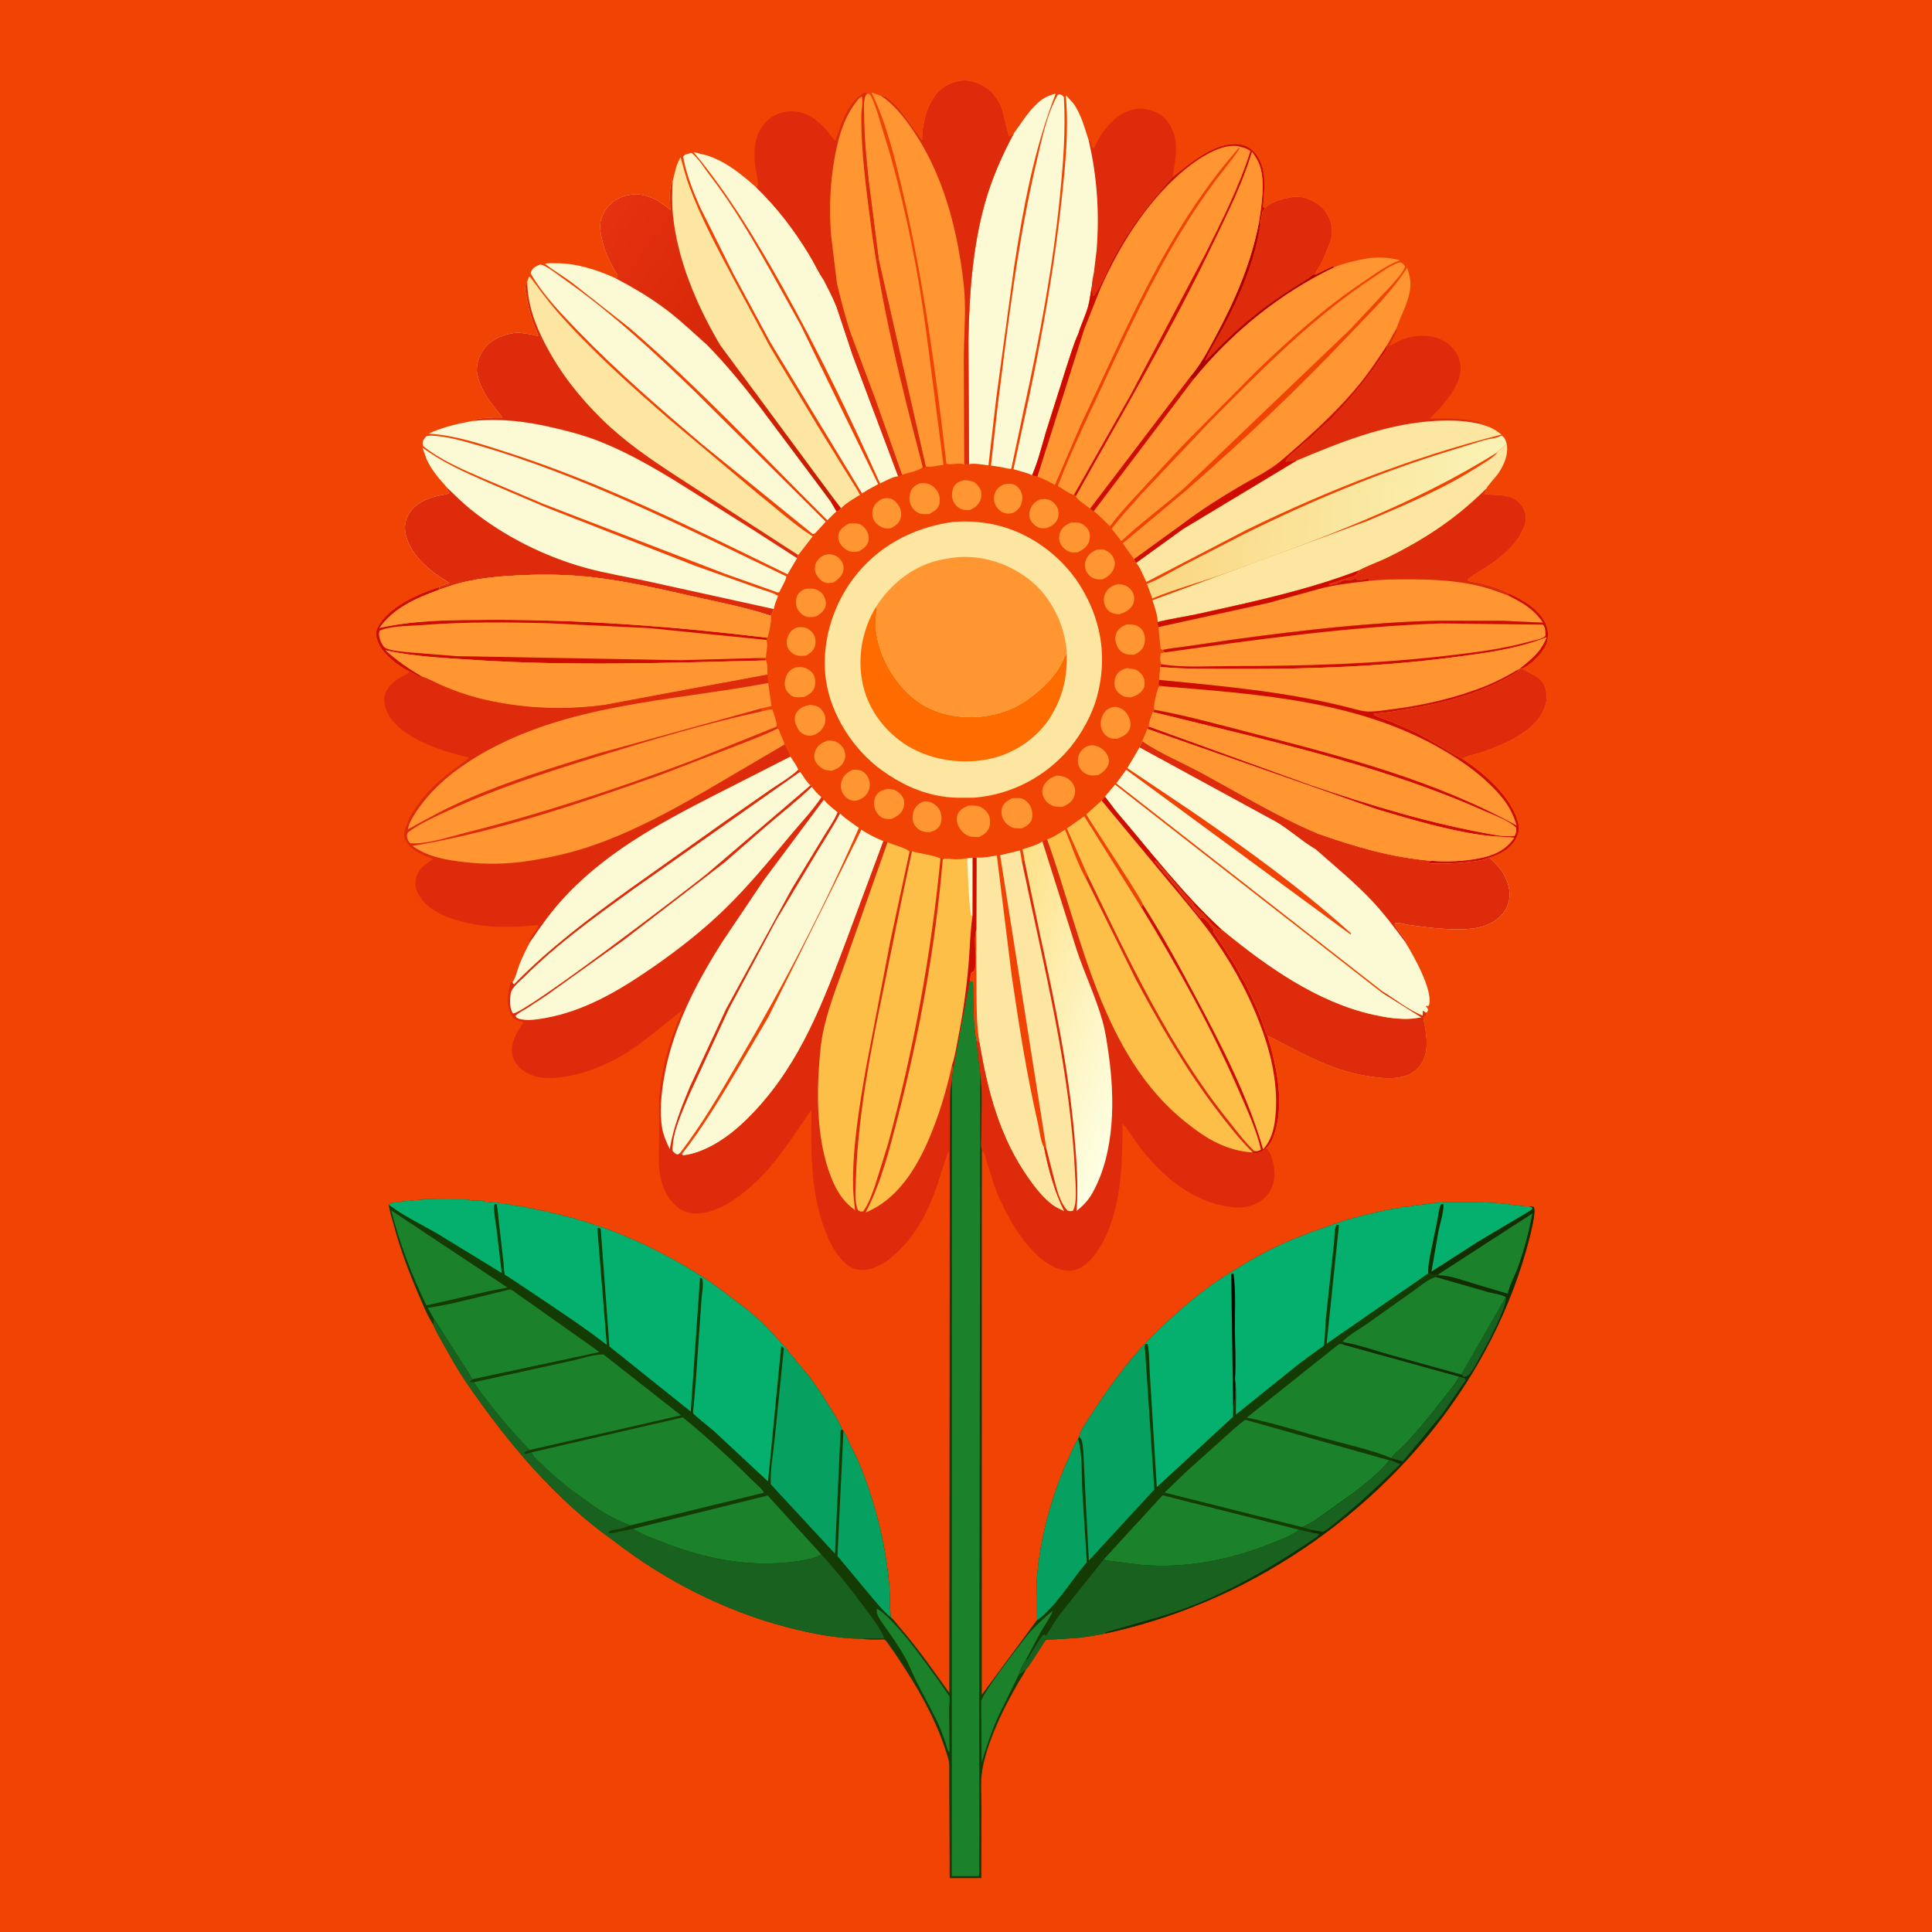 <svg version="1.1" xmlns="http://www.w3.org/2000/svg" style="display: block;" viewBox="0 0 2048 2048" width="1024" height="1024">
<defs>
	<linearGradient id="Gradient1" gradientUnits="userSpaceOnUse" x1="1225.52" y1="532.094" x2="1586.04" y2="562.955">
		<stop class="stop0" offset="0" stop-opacity="1" stop-color="rgb(250,215,131)"/>
		<stop class="stop1" offset="1" stop-opacity="1" stop-color="rgb(250,243,181)"/>
	</linearGradient>
	<linearGradient id="Gradient2" gradientUnits="userSpaceOnUse" x1="931.402" y1="459.926" x2="628.296" y2="240.713">
		<stop class="stop0" offset="0" stop-opacity="1" stop-color="rgb(197,27,0)"/>
		<stop class="stop1" offset="1" stop-opacity="1" stop-color="rgb(229,50,16)"/>
	</linearGradient>
	<linearGradient id="Gradient3" gradientUnits="userSpaceOnUse" x1="1029.04" y1="1050.52" x2="1211.72" y2="1120.11">
		<stop class="stop0" offset="0" stop-opacity="1" stop-color="rgb(254,225,136)"/>
		<stop class="stop1" offset="1" stop-opacity="1" stop-color="rgb(253,255,227)"/>
	</linearGradient>
</defs>
<path transform="translate(0,0)" fill="rgb(241,67,4)" d="M -0 -0 L 2048 0 L 2048 2048 L -0 2048 L -0 -0 z"/>
<path transform="translate(0,0)" fill="rgb(255,150,50)" d="M 873.435 588.5 C 875.721 587.871 877.615 587.44 880.004 587.612 C 884.982 587.969 888.079 589.86 891.277 593.752 C 893.753 596.766 894.612 600.669 893.97 604.5 C 892.958 610.539 888.442 614.14 883.711 617.378 C 881.032 617.881 877.862 618.398 875.185 617.721 C 871.24 616.723 867.418 612.672 865.471 609.244 C 863.699 606.125 863.356 601.658 864.421 598.253 C 865.879 593.593 869.332 590.77 873.435 588.5 z"/>
<path transform="translate(0,0)" fill="rgb(255,150,50)" d="M 843.577 665.5 C 845.81 664.806 848.111 664.722 850.437 664.855 C 854.814 665.106 858.56 667.337 861.3 670.718 C 864.104 674.179 865.042 679.203 864.181 683.5 C 862.989 689.449 859.847 691.715 854.949 694.849 C 851.908 695.213 848.527 695.495 845.5 694.985 C 841.823 694.366 837.921 691.254 835.928 688.196 C 833.661 684.718 833.487 680.547 834.559 676.621 C 836.047 671.17 838.681 668.186 843.577 665.5 z"/>
<path transform="translate(0,0)" fill="rgb(255,150,50)" d="M 1064.21 513.5 C 1066.9 512.886 1069.75 512.702 1072.5 513.012 C 1075.66 513.369 1078.96 515.859 1080.75 518.429 C 1083.75 522.736 1084.31 527.318 1083.14 532.321 C 1081.89 537.716 1079.11 540.743 1074.43 543.5 C 1071.5 544.404 1067.69 544.781 1064.7 543.829 C 1060.56 542.512 1057.06 538.904 1055.13 535.113 C 1053.41 531.717 1053.24 526.634 1054.49 523.072 C 1056.2 518.215 1059.63 515.442 1064.21 513.5 z"/>
<path transform="translate(0,0)" fill="rgb(255,150,50)" d="M 1102.25 529.5 C 1105.26 528.914 1108.48 528.638 1111.43 529.606 C 1115.58 530.964 1119.24 534.433 1120.97 538.422 C 1122.45 541.851 1122.51 546.665 1121.09 550.127 C 1119.13 554.897 1115.07 557.575 1110.5 559.464 C 1108.07 560.235 1104.98 560.15 1102.5 559.667 C 1098.77 558.942 1094.43 554.98 1092.65 551.748 C 1090.66 548.131 1090.74 543.788 1092.09 540 C 1094.02 534.569 1097.15 531.857 1102.25 529.5 z"/>
<path transform="translate(0,0)" fill="rgb(255,150,50)" d="M 853.011 624.5 C 855.213 624.003 857.75 623.894 860 623.96 C 864.174 624.081 868.512 625.857 871.334 628.995 C 874.018 631.979 875.995 637.122 875.426 641.191 C 874.646 646.775 870.47 649.918 866.176 652.961 C 863.17 654.14 858.238 654.625 855.103 653.74 C 850.824 652.532 847.735 649.556 845.558 645.81 C 843.49 642.25 843.267 637.031 844.462 633.133 C 845.841 628.631 848.925 626.365 853.011 624.5 z"/>
<path transform="translate(0,0)" fill="rgb(255,150,50)" d="M 899.837 555.076 C 903.12 554.702 906.75 554.579 910 555.221 C 913.545 555.922 917.169 559.723 918.836 562.793 C 920.886 566.568 921.679 570.906 920.138 575.033 C 918.446 579.565 914.162 582.725 909.839 584.5 C 907.856 584.957 905.528 585.107 903.5 585.001 C 899.123 584.773 894.319 581.181 891.72 577.869 C 888.994 574.396 888.055 570.371 889.012 566 C 890.242 560.379 895.33 557.745 899.837 555.076 z"/>
<path transform="translate(0,0)" fill="rgb(255,150,50)" d="M 935.701 528.5 C 938.229 528.117 940.806 527.69 943.331 528.305 C 947.554 529.332 950.991 533.024 953.074 536.69 C 955.221 540.469 956.012 545.49 954.671 549.704 C 952.993 554.976 948.792 557.85 944.021 560.053 C 941.739 560.134 939.141 560.346 936.926 559.704 C 932.639 558.461 928.483 555.297 926.31 551.358 C 924.402 547.899 924.34 542.822 925.459 539.103 C 926.933 534.205 931.256 530.624 935.701 528.5 z"/>
<path transform="translate(0,0)" fill="rgb(255,150,50)" d="M 1195.21 708.14 L 1202.92 709.616 C 1206.8 710.822 1210.79 714.687 1212.32 718.445 C 1213.49 721.328 1213.77 726.54 1212.42 729.425 C 1209.92 734.759 1204.37 737.423 1199.17 739.271 C 1196.46 739.198 1193.7 739.168 1191.17 738.097 C 1187.39 736.503 1183.53 733.023 1182.12 729.119 C 1180.82 725.516 1181.29 719.846 1183.05 716.5 C 1185.82 711.211 1189.67 709.455 1195.21 708.14 z"/>
<path transform="translate(0,0)" fill="rgb(255,150,50)" d="M 1021.3 509.089 C 1022.85 509.026 1024.36 509.07 1025.91 509.254 C 1030.44 509.793 1033.84 511.053 1036.66 514.775 L 1037.32 515.69 C 1038.41 517.183 1039.45 518.65 1039.85 520.5 C 1040.77 524.72 1040.2 529.22 1037.85 532.855 L 1037.06 534 C 1034.76 537.428 1031.77 538.787 1028.15 540.659 C 1026.14 540.819 1024.53 540.881 1022.5 540.58 C 1018.57 539.994 1014.76 537.808 1012.42 534.573 C 1009.46 530.456 1008.46 525.606 1009.55 520.652 L 1009.83 519.5 C 1010.08 518.453 1010.29 517.456 1010.77 516.48 C 1012.96 512.021 1016.83 510.455 1021.3 509.089 z"/>
<path transform="translate(0,0)" fill="rgb(255,150,50)" d="M 1163.62 582.5 C 1166.05 582.225 1168.58 582.089 1170.91 582.957 C 1175.69 584.743 1179.27 588.232 1181.02 593.031 C 1182.36 596.69 1181.86 600.201 1180.22 603.679 C 1177.72 608.983 1173.44 612.265 1168.08 614.297 L 1166.84 614.197 C 1164.18 614.049 1161.51 614.133 1159.04 612.972 C 1155.39 611.263 1152.37 608.125 1150.98 604.334 C 1149.42 600.081 1149.9 595.443 1152.05 591.5 C 1154.62 586.782 1158.61 584.088 1163.62 582.5 z"/>
<path transform="translate(0,0)" fill="rgb(255,150,50)" d="M 904.09 815.929 C 907.41 815.891 910.912 815.896 913.948 817.449 C 917.376 819.203 920.044 822.975 921.178 826.583 C 922.588 831.067 922.223 835.814 919.894 839.932 C 917.334 844.455 913.436 846.978 908.597 848.5 C 906.659 848.914 905.483 849.011 903.49 848.646 C 899.496 847.914 895.608 844.848 893.639 841.345 C 891.021 836.685 890.691 832.282 892.397 827.173 C 894.277 821.541 898.909 818.257 904.09 815.929 z"/>
<path transform="translate(0,0)" fill="rgb(255,150,50)" d="M 979.51 849.5 C 981.986 849.327 984.162 849.472 986.5 850.422 C 991.243 852.35 995.334 855.918 996.979 860.848 C 998.432 865.201 998.557 871.273 996.078 875.298 C 993.58 879.352 989.96 881.071 985.5 882.058 C 982.14 882.232 979.413 881.975 976.308 880.559 C 972.501 878.822 969.36 875.466 968.072 871.467 C 966.657 867.074 967.329 861.169 969.705 857.204 C 972.111 853.19 975.096 850.833 979.51 849.5 z"/>
<path transform="translate(0,0)" fill="rgb(255,150,50)" d="M 1185.63 619.185 C 1187.77 619.418 1190.05 619.611 1192.1 620.302 C 1195.77 621.541 1199.9 625.566 1201.32 629.152 C 1202.71 632.637 1202.46 638.034 1200.64 641.341 C 1197.58 646.886 1192.23 649.246 1186.54 651.1 C 1183.36 651.066 1180.28 650.663 1177.45 649.125 C 1173.97 647.231 1171.45 643.311 1170.54 639.5 C 1169.59 635.464 1170.21 631.039 1172.46 627.5 C 1175.83 622.176 1179.74 620.511 1185.63 619.185 z"/>
<path transform="translate(0,0)" fill="rgb(255,150,50)" d="M 941.663 836.209 C 943.621 836.389 945.673 836.551 947.558 837.137 C 951.326 838.307 955.873 842.357 957.5 845.971 C 959.058 849.434 958.746 853.876 957.391 857.386 C 955.209 863.037 950.123 865.895 944.886 868.173 C 941.275 868.279 937.879 868.386 934.649 866.519 C 930.884 864.344 928.388 860.539 927.21 856.441 C 925.969 852.124 926.325 846.808 928.856 843 C 932.01 838.255 936.383 837.229 941.663 836.209 z"/>
<path transform="translate(0,0)" fill="rgb(255,150,50)" d="M 1194.01 662.069 C 1197.37 661.911 1200.75 661.752 1204 662.83 C 1207.13 663.867 1210.66 666.974 1212.06 669.981 C 1214.3 674.79 1214.22 679.952 1212.35 684.826 C 1210.53 689.583 1206.49 692.025 1202.09 694.061 L 1200.4 694.011 L 1196.05 693.811 C 1192.58 693.438 1188.43 691.353 1186.31 688.5 C 1184.05 685.466 1181.48 679.205 1182.31 675.39 L 1182.8 673.5 C 1183.1 672.249 1183.1 671.626 1183.57 670.558 C 1185.46 666.302 1189.91 663.752 1194.01 662.069 z"/>
<path transform="translate(0,0)" fill="rgb(255,150,50)" d="M 877.147 785.016 C 880.151 784.943 883.166 785.085 886 786.211 C 890.069 787.827 893.778 791.71 895.193 795.869 C 896.429 799.503 896.376 803.57 894.669 807.03 C 891.789 812.868 887.448 815.113 881.483 817.042 C 878.988 816.834 876.306 816.629 873.938 815.766 C 870.191 814.4 865.649 810.2 864.102 806.5 C 862.543 802.77 863.005 798.924 864.535 795.266 C 866.94 789.519 871.766 787.228 877.147 785.016 z"/>
<path transform="translate(0,0)" fill="rgb(255,150,50)" d="M 1135.03 554.029 C 1137.85 553.934 1141.14 553.653 1143.91 554.279 C 1148.07 555.22 1151.72 558.398 1153.88 562 C 1155.74 565.09 1155.58 570.107 1154.61 573.44 C 1152.83 579.555 1147.97 582.793 1142.55 585.447 L 1141.72 585.463 C 1139.46 585.574 1137.22 585.866 1134.99 585.306 C 1129.97 584.044 1126.12 580.221 1123.84 575.675 C 1122.2 572.397 1122.48 567.468 1123.8 564.129 C 1125.88 558.884 1130.11 556.237 1135.03 554.029 z"/>
<path transform="translate(0,0)" fill="rgb(255,150,50)" d="M 1153.93 790.5 C 1155.12 790.274 1156.29 790.027 1157.5 790.047 C 1163.39 790.143 1168.35 793.071 1172.08 797.5 C 1174.38 800.236 1176.05 804.962 1175.36 808.467 C 1174.16 814.599 1169.38 818.44 1164.38 821.537 C 1160.12 822.058 1156.64 822.566 1152.59 820.919 C 1148.28 819.168 1145.46 816.48 1143.68 812.17 C 1142.13 808.379 1142.25 803.263 1143.94 799.536 C 1145.92 795.148 1149.56 792.213 1153.93 790.5 z"/>
<path transform="translate(0,0)" fill="rgb(255,150,50)" d="M 858.696 747.144 C 861.434 747.52 864.479 747.847 867 749.067 C 870.454 750.738 873.804 755.553 874.598 759.278 C 875.552 763.748 874.667 767.993 872.128 771.779 C 868.952 776.515 864.958 778.772 859.5 779.964 C 858.056 779.912 856.619 779.866 855.21 779.503 C 851.703 778.599 847.97 776.449 846.189 773.225 L 845.692 772.267 C 844.751 770.54 843.87 768.935 843.278 767.042 C 842.126 763.36 842.139 758.847 844.26 755.5 C 847.814 749.894 852.656 748.547 858.696 747.144 z"/>
<path transform="translate(0,0)" fill="rgb(255,150,50)" d="M 1181.1 749.166 C 1183 749.437 1184.86 749.676 1186.66 750.368 C 1191.77 752.325 1194.8 755.88 1196.91 760.82 C 1198.47 764.456 1199.02 769.35 1197.37 773.059 C 1194.79 778.82 1189.49 781.219 1183.91 783.197 C 1181.21 783.168 1178.53 783.097 1176 782.008 C 1171.98 780.276 1168.91 776.537 1167.58 772.393 C 1165.92 767.175 1166.97 761.296 1169.77 756.679 C 1172.65 751.912 1175.87 750.486 1181.1 749.166 z"/>
<path transform="translate(0,0)" fill="rgb(255,150,50)" d="M 843.287 707.5 C 845.975 707.088 848.425 706.777 851.121 707.347 C 855.784 708.332 860.296 711.321 862.62 715.62 C 864.51 719.115 864.6 725.372 863.302 729.083 C 861.556 734.069 857.194 736.309 852.873 738.751 C 849.173 739.037 844.483 739.726 840.953 738.398 C 837.49 737.095 834.104 733.388 832.771 729.968 C 831.092 725.662 831.92 720.389 833.681 716.238 C 835.601 711.713 838.805 709.202 843.287 707.5 z"/>
<path transform="translate(0,0)" fill="rgb(255,150,50)" d="M 1072.97 846.042 L 1081 845.994 C 1085.17 846.595 1088.89 849.437 1091.21 852.883 C 1094.1 857.186 1095.24 863.723 1093.68 868.753 C 1092.32 873.15 1087.14 876.465 1083.18 878.169 L 1076 877.973 C 1071.24 877.229 1066.78 873.737 1064.25 869.782 C 1061.71 865.806 1060.89 860.938 1062.16 856.331 C 1063.6 851.111 1068.59 848.41 1072.97 846.042 z"/>
<path transform="translate(0,0)" fill="rgb(255,150,50)" d="M 974.63 512.5 C 976.859 512.141 979.254 512.011 981.5 512.329 C 986.76 513.072 991.093 516.602 993.843 521 C 996.177 524.731 996.934 530.68 995.609 534.867 C 993.925 540.185 989.64 542.369 985.075 544.861 C 982.038 545.027 978.835 545.3 975.853 544.568 C 971.76 543.562 968.35 540.417 966.241 536.851 C 963.501 532.217 963.482 526.517 965.182 521.5 C 966.794 516.741 970.25 514.419 974.63 512.5 z"/>
<path transform="translate(0,0)" fill="rgb(255,150,50)" d="M 1120.32 822.061 C 1123.04 822.365 1125.81 822.688 1128.41 823.583 C 1132.73 825.073 1136.68 828.884 1138.5 833.041 C 1140.21 836.941 1139.9 841.098 1138.32 844.969 C 1136.12 850.365 1131.22 853.278 1126.07 855.366 C 1122.59 855.314 1118.75 855.431 1115.5 853.998 C 1110.86 851.955 1107.54 848.601 1105.74 843.843 C 1104.41 840.348 1104.63 836.315 1106.34 833.008 C 1109.42 827.043 1114.11 824.238 1120.32 822.061 z"/>
<path transform="translate(0,0)" fill="rgb(255,150,50)" d="M 1026.18 854.106 C 1029.9 853.943 1033.78 853.603 1037.39 854.684 C 1041.79 856 1046.2 859.692 1048.07 863.897 C 1049.83 867.843 1049.96 873.873 1048.34 877.856 C 1046.41 882.602 1042.4 885.104 1037.99 887.223 L 1037.1 887.222 L 1035.62 887.185 C 1033.3 887.155 1030.78 887.283 1028.5 886.743 C 1023.08 885.456 1018.18 880.426 1015.96 875.5 C 1014.05 871.258 1013.56 866.968 1015.47 862.593 C 1017.39 858.189 1022.08 855.98 1026.18 854.106 z"/>
<path transform="translate(0,0)" fill="rgb(221,43,11)" d="M 1154.03 148.727 L 1155.18 149.839 C 1156.89 151.605 1157.12 153.668 1157.49 156 L 1159 157.51 C 1163.08 151.838 1165.1 145.118 1169.51 139.5 C 1178.87 127.578 1189.17 117.637 1204.97 115.414 C 1208.39 114.932 1210.66 114.779 1214 115.51 C 1224.63 117.838 1232.06 120.842 1238.67 130.038 C 1240.37 132.404 1241.33 134.33 1242.41 137 C 1243.57 139.845 1244.56 141.94 1245.24 145 L 1245.56 146.409 C 1247.11 154.533 1246.75 164.887 1245.32 173 L 1242.94 187.782 C 1237.83 192.663 1233.42 198.618 1228.74 203.942 C 1209.22 226.17 1192.81 249.837 1178.96 276 C 1172.69 287.84 1167.31 302.802 1159.5 313.51 L 1158.31 313 L 1158 307.004 C 1157.98 304.709 1158.1 305.746 1157.42 303.429 C 1157.39 298.668 1158.82 293.37 1159.59 288.644 L 1162.43 265.291 C 1165.58 225.491 1163 187.534 1154.03 148.727 z"/>
<path transform="translate(0,0)" fill="rgb(221,43,11)" d="M 1480.44 347.848 L 1480.53 348.994 C 1480.58 351.714 1479.36 353.554 1478.05 355.825 L 1472.44 367.081 L 1483.55 361.291 C 1492.39 357.253 1503.31 355.101 1512.99 356.247 C 1515.98 356.6 1518.14 356.765 1521 357.736 L 1523.19 358.264 C 1525.39 358.802 1527.01 359.61 1529 360.72 L 1530.72 361.661 C 1536.62 364.985 1541.27 369.664 1544.42 375.605 L 1545.38 377.309 C 1546.52 379.479 1546.91 381.683 1547.53 384.008 C 1550.08 393.63 1545.99 404.665 1541.09 412.909 C 1534.14 424.592 1525.11 434.226 1515.62 443.866 C 1529.52 443.818 1543.95 443.23 1557.5 445.51 C 1559.73 445.886 1561.31 445.935 1563.5 446.51 L 1565.25 446.786 C 1566.92 447.066 1567.62 447.287 1569.01 448.178 L 1568.03 449.191 C 1550.96 445.351 1532.9 445.196 1515.5 446.629 C 1465.1 450.779 1420.12 469.097 1374.02 488.462 L 1373.85 487.506 L 1372 487.517 L 1370.51 488.5 C 1368.45 488.348 1366.99 488.379 1365.01 489.005 L 1363.5 489.51 L 1362.82 489 C 1365.48 483.436 1372.29 478.907 1376.97 474.836 C 1380.07 472.137 1383.15 468.848 1386.49 466.5 C 1391.79 462.776 1395.5 457.51 1400.49 453.5 C 1409.19 446.514 1416.81 438.009 1424.33 429.728 C 1438.8 413.79 1452.25 397.044 1463.99 378.995 C 1467.08 374.259 1470.79 371.87 1470.41 365.867 L 1480.44 347.848 z"/>
<path transform="translate(0,0)" fill="rgb(255,150,50)" d="M 919.296 99.069 C 922.553 100.083 922.479 100.337 924.034 103.366 C 926.757 108.671 928.413 114.717 930.387 120.328 L 943.93 165 C 961.511 227.591 974.247 292.829 982.559 357.294 L 1000.09 492.73 C 995.683 493.17 984.469 496.023 981.249 494.093 L 931.583 275.578 L 920.834 191.609 C 918.394 168.341 915.949 144.971 915.977 121.561 C 915.983 116.415 915.112 106.631 917.191 102 C 917.683 100.903 918.594 100.046 919.296 99.069 z"/>
<path transform="translate(0,0)" fill="rgb(252,250,212)" d="M 1121.26 100.5 L 1123.11 99.938 C 1125.76 100.759 1126.01 100.849 1127.76 103 C 1129.77 137.638 1127.06 172.698 1123.66 207.157 C 1116.14 283.373 1101.73 359.06 1085.36 433.825 L 1072.01 496.773 C 1069.97 497.449 1064.39 495.744 1062.06 495.292 L 1050.46 493.463 L 1057.52 430.869 C 1068.45 343.829 1078.74 256.471 1098.89 171 C 1104.24 148.343 1109.59 120.861 1121.26 100.5 z"/>
<path transform="translate(0,0)" fill="rgb(255,150,50)" d="M 1482.3 278.5 L 1484.55 278.104 C 1487.42 279.454 1487.73 279.834 1489.5 282.49 C 1487 289.864 1479.69 296.908 1474.66 302.719 L 1431.26 349.121 L 1255.98 516.804 C 1234.06 536.261 1209.99 553.603 1188.66 573.637 L 1178.36 560.482 C 1188.33 547.453 1199.68 535.259 1210.6 523.023 L 1281.57 447.943 C 1336.71 392.361 1391.25 336.459 1457 293.25 C 1464.93 288.039 1473.29 281.648 1482.3 278.5 z"/>
<path transform="translate(0,0)" fill="rgb(252,250,212)" d="M 731.243 162.5 L 733.416 162.313 C 740.704 168.268 746.608 178.276 752.442 185.835 C 777.894 218.816 799.009 255.45 819.349 291.733 L 848.742 344.654 L 930.904 513.227 L 919.875 519.233 L 913.803 523.047 L 816.602 362.883 L 777.257 289.974 L 742.178 219.744 C 734.525 202.458 727.451 184.698 724.172 166 C 725.947 163.448 728.349 163.401 731.243 162.5 z"/>
<path transform="translate(0,0)" fill="url(#Gradient1)" d="M 1587.74 479.117 C 1499.49 534.655 1399.33 571.358 1301.65 606.793 C 1275.21 616.383 1247.41 623.688 1221.49 634.395 L 1215.83 618.983 C 1228.83 613.878 1241.3 606.176 1253.67 599.649 L 1318.69 566.193 C 1387.7 531.911 1460.4 501.543 1534 478.746 L 1573.5 466.557 C 1578.49 465.115 1586.44 464.635 1590.74 462.138 L 1591.5 461.607 L 1592.35 462.103 C 1595.37 464.257 1596.32 467.281 1597.2 470.677 L 1590.9 475.847 C 1589.74 476.747 1588.74 477.757 1587.7 478.788 L 1587.74 479.117 z"/>
<path transform="translate(0,0)" fill="rgb(252,250,212)" d="M 886.684 542.008 L 877.018 551.419 C 807.81 482.906 741.162 411.014 667.18 347.508 L 606.439 299.687 C 597.01 292.795 586.934 286.882 577.76 279.639 C 581.18 278.674 585.479 279.088 589.071 279.052 C 610.609 278.836 632.92 285.99 652.333 294.824 C 671.618 304.912 689.971 315.745 707.313 328.958 C 722.223 340.317 735.689 353.246 749.649 365.706 C 769.925 386.298 787.886 408.461 805.556 431.307 L 866.009 512.027 L 877.59 527.622 C 877.995 528.165 879.679 530.841 880.259 531.122 L 886.684 542.008 z"/>
<path transform="translate(0,0)" fill="rgb(252,250,212)" d="M 451.864 462.5 C 455.608 461.274 460.212 461.937 464.127 462.326 C 477.089 463.613 490.215 467.341 502.707 470.91 C 618.7 504.044 725.195 559.286 833.547 610.956 C 833.591 614.229 828.74 622.244 827.191 625.5 L 826.25 627.51 L 824.5 628.1 L 768.3 608.117 L 576 534.174 L 513.079 507.484 C 490.745 497.811 467.686 488.094 448.5 472.834 C 448.241 471.841 447.979 471.074 448.025 470 C 448.165 466.723 449.807 464.832 451.864 462.5 z"/>
<path transform="translate(0,0)" fill="rgb(252,250,212)" d="M 952.179 505.051 C 948.127 504.399 936.859 510.673 932.886 512.432 C 900.856 441.444 866.996 370.988 828.84 303.082 C 800.907 253.367 771.751 205.217 735.261 161.221 L 750 164.935 C 770.016 171.559 786.275 185.001 801.807 198.796 C 823.746 219.955 841.895 243.901 857.73 269.884 C 863.138 278.757 867.542 288.655 873.391 297.157 C 878.068 306.615 883.295 316.133 887.037 326 L 903.765 376.35 L 952.179 505.051 z"/>
<path transform="translate(0,0)" fill="rgb(221,43,11)" d="M 908.367 104.31 C 910.995 101.849 913.388 99.728 916.501 97.904 L 919.296 99.069 C 918.594 100.046 917.683 100.903 917.191 102 C 915.112 106.631 915.983 116.415 915.977 121.561 C 915.949 144.971 918.394 168.341 920.834 191.609 L 931.583 275.578 L 981.249 494.093 L 979.914 496.041 L 978.158 495.128 C 955.723 410.244 934.352 324.672 922.979 237.5 C 918.116 200.227 912.829 160.924 912.966 123.365 C 912.988 117.344 915.177 107.549 913.5 102.176 L 910.62 104.319 C 895.463 121.974 889.139 143.506 885.004 166 C 879.967 193.4 878.856 221.121 880.948 248.901 L 887.2 300.187 C 891.505 318.329 896.005 336.093 901.995 353.782 L 926.985 420.385 L 956.321 503.177 L 952.179 505.051 L 903.765 376.35 L 887.037 326 C 883.295 316.133 878.068 306.615 873.391 297.157 C 867.542 288.655 863.138 278.757 857.73 269.884 C 841.895 243.901 823.746 219.955 801.807 198.796 L 803.422 197.491 C 803.627 195.236 803.725 193.78 803.245 191.532 L 801.578 181 C 799.598 172.155 799.039 159.164 801.06 150.343 L 801.517 148.5 C 802.726 143.145 805.309 137.139 808.858 132.885 L 809.62 132 C 811.175 130.138 812.67 128.292 814.535 126.718 C 821.568 120.785 832.572 117.135 841.736 118.07 L 842.995 118.212 C 851.684 119.099 859.469 122.762 866.122 128.412 L 867.995 130.005 C 875.236 135.389 879.582 142.939 885.44 149.623 C 888.221 141.933 890.313 134.555 893.563 127 C 897.032 118.934 901.359 111.156 907.697 104.92 L 908.367 104.31 z"/>
<path transform="translate(0,0)" fill="rgb(252,250,212)" d="M 890.404 862.225 L 891.128 862.944 C 896.906 868.512 903.959 872.836 910.42 877.571 C 873.67 961.831 831.202 1043.31 784.645 1122.51 C 764.697 1156.44 744.696 1191.4 720.536 1222.58 L 718.5 1224.02 C 715.541 1223.14 714.755 1222.28 712.855 1220 C 712.093 1201.04 723.397 1177.87 730.462 1160.55 L 772.86 1068.78 L 823.257 974.369 L 866.573 902.164 C 874.578 888.954 883.196 875.881 890.404 862.225 z"/>
<path transform="translate(0,0)" fill="rgb(252,250,212)" d="M 1093.98 503.976 C 1092.22 501.951 1077.57 498.465 1074.31 497.383 L 1091.81 416.54 C 1106.12 347.996 1118.06 279.644 1125.55 210.001 C 1129.27 175.399 1132.97 139.048 1129.99 104.262 C 1129.88 102.913 1129.74 102.5 1130.23 101.227 L 1137.83 109.621 C 1145.78 120.522 1149.95 135.988 1154.03 148.727 C 1163 187.534 1165.58 225.491 1162.43 265.291 L 1159.59 288.644 C 1158.82 293.37 1157.39 298.668 1157.42 303.429 C 1156.1 310.321 1155.34 317.747 1153.54 324.5 C 1150.95 334.202 1146.11 343.423 1143.32 353.148 C 1138.19 364.128 1134.75 376.506 1130.88 388 L 1108.55 458.614 C 1104.22 473.542 1100.22 489.727 1093.98 503.976 z"/>
<path transform="translate(0,0)" fill="rgb(252,250,212)" d="M 572.465 280.5 C 578.318 280.533 591.345 291.36 596.385 294.875 C 647.56 330.569 692.798 372.7 737.5 416.018 L 875.348 553 L 864.5 564.867 C 862.76 566.077 863.746 565.628 861.5 566.119 L 745.136 471.666 C 699.566 432.988 654.329 393.914 612.738 350.926 C 594.936 332.527 575.178 312.043 562.428 289.7 L 563.454 287.038 C 565.248 283.449 568.921 281.853 572.465 280.5 z"/>
<path transform="translate(0,0)" fill="rgb(252,230,161)" d="M 1035.13 908.974 L 1036.08 909.049 C 1042.91 909.446 1049.93 907.892 1056.66 906.797 L 1072.49 1034.58 C 1080.17 1087.14 1088.39 1139.4 1100.32 1191.19 C 1101.85 1197.85 1103.23 1210.84 1106.64 1216.19 C 1111.36 1239.49 1117.67 1262.81 1128.27 1284.11 C 1124.1 1282.13 1119.68 1280.23 1115.95 1277.49 C 1105.92 1270.14 1097.15 1258.91 1090.04 1248.79 C 1059.63 1205.56 1046.84 1156.53 1038.28 1105.13 L 1034.63 1102.24 C 1033.36 1092.9 1032.4 1083.43 1032.08 1074 L 1031.72 1051.64 C 1031.67 1048.14 1032.04 1044.34 1031.01 1040.97 L 1028.14 1039.79 C 1028.04 1039.22 1029.19 1031.96 1029.49 1031.5 C 1031.05 1029.05 1032.75 1030.52 1033.5 1026.51 C 1035.95 1013.44 1031.51 998.595 1034.84 985.429 L 1035.13 908.974 z"/>
<path transform="translate(0,0)" fill="rgb(241,67,4)" d="M 1028.14 1039.79 C 1028.04 1039.22 1029.19 1031.96 1029.49 1031.5 C 1031.05 1029.05 1032.75 1030.52 1033.5 1026.51 C 1035.95 1013.44 1031.51 998.595 1034.84 985.429 L 1035.11 1050.78 C 1035.23 1068.57 1035.23 1087.59 1038.28 1105.13 L 1034.63 1102.24 C 1033.36 1092.9 1032.4 1083.43 1032.08 1074 L 1031.72 1051.64 C 1031.67 1048.14 1032.04 1044.34 1031.01 1040.97 L 1028.14 1039.79 z"/>
<path transform="translate(0,0)" fill="rgb(252,250,212)" d="M 501.75 446.116 C 529.65 443.32 556.804 446.481 584 452.727 C 600.739 456.571 617.218 460.733 633.264 466.941 C 670.856 481.485 704.98 502.679 738.907 524.154 L 799.069 562.085 L 844.989 591.64 L 834.831 608.792 C 736.974 560.959 638.901 511.746 534.873 478.623 C 508.488 470.222 482.526 461.472 454.708 459.681 L 458.895 457.636 C 473.347 451.786 486.513 448.888 501.75 446.116 z"/>
<path transform="translate(0,0)" fill="rgb(252,250,212)" d="M 1074.79 141.211 C 1083.92 128.861 1091.34 115.679 1103.75 106.099 C 1108.31 102.579 1113.65 100.705 1119.13 99.182 C 1096.05 158.188 1084.6 220.593 1074.97 283 L 1055.99 422.5 L 1047.81 493.282 C 1043.16 492.777 1031.06 490.471 1027.18 492.197 L 1026.54 359.264 C 1027.49 311.163 1030.99 261.591 1044.09 215.07 C 1051.32 189.402 1062.17 164.657 1074.79 141.211 z"/>
<path transform="translate(0,0)" fill="rgb(255,150,50)" d="M 910.62 104.319 L 913.5 102.176 C 915.177 107.549 912.988 117.344 912.966 123.365 C 912.829 160.924 918.116 200.227 922.979 237.5 C 934.352 324.672 955.723 410.244 978.158 495.128 C 974.844 499.025 961.522 501.496 956.321 503.177 L 926.985 420.385 L 901.995 353.782 C 896.005 336.093 891.505 318.329 887.2 300.187 L 880.948 248.901 C 878.856 221.121 879.967 193.4 885.004 166 C 889.139 143.506 895.463 121.974 910.62 104.319 z"/>
<path transform="translate(0,0)" fill="rgb(252,250,212)" d="M 722.65 1223.65 C 744.733 1195.65 763.66 1163.84 781.985 1133.25 L 814.377 1078.34 L 913.184 879.474 C 920.166 884.445 928.61 888.259 936.458 891.685 L 897.919 995.177 C 872.973 1061.39 849.54 1124.89 800.362 1177.63 C 785.465 1193.61 768.734 1208.24 748.767 1217.49 C 740.914 1221.13 732.733 1223.87 724.103 1224.83 L 722.65 1223.65 z"/>
<path transform="translate(0,0)" fill="rgb(252,230,161)" d="M 1587.74 479.117 L 1587.7 478.788 C 1588.74 477.757 1589.74 476.747 1590.9 475.847 L 1597.2 470.677 C 1599.21 481.788 1594.37 492.973 1588.16 502.009 C 1586.32 504.694 1575.76 516.328 1575.69 517.89 C 1544.71 548.913 1511.57 570.953 1472.28 590.436 C 1462.04 595.512 1450.88 599.175 1440.89 604.527 C 1386.51 625.445 1327.57 638.07 1270.69 650.64 C 1256.33 653.816 1241.37 655.728 1227.17 659.433 C 1227.35 652.632 1223.74 642.944 1221.67 636.284 L 1449.89 552.055 C 1489.69 535.163 1531.39 517.711 1567.73 494.137 C 1574.32 489.861 1582.96 485.374 1587.74 479.117 z"/>
<path transform="translate(0,0)" fill="rgb(252,230,161)" d="M 1374.02 488.462 C 1420.12 469.097 1465.1 450.779 1515.5 446.629 C 1532.9 445.196 1550.96 445.351 1568.03 449.191 L 1579.02 452.768 C 1583.69 454.778 1587.67 457.478 1591.62 460.669 C 1498.14 484.259 1408.03 519.366 1321.43 561.69 L 1215.17 616.927 C 1212.16 610.952 1208.79 601.532 1204.38 596.622 L 1254.09 560.716 L 1374.02 488.462 z"/>
<path transform="translate(0,0)" fill="rgb(255,150,50)" d="M 1202.07 592.708 L 1190.15 575.975 L 1257 520.109 C 1317.95 467.023 1377.29 410.831 1432.84 352.099 C 1453.37 330.388 1475.7 309.06 1491.68 283.668 L 1493.25 288.995 C 1499.79 309.735 1487.4 327.865 1480.85 346.637 L 1480.44 347.848 L 1470.41 365.867 C 1470.79 371.87 1467.08 374.259 1463.99 378.995 C 1452.25 397.044 1438.8 413.79 1424.33 429.728 C 1416.81 438.009 1409.19 446.514 1400.49 453.5 C 1395.5 457.51 1391.79 462.776 1386.49 466.5 C 1383.15 468.848 1380.07 472.137 1376.97 474.836 C 1372.29 478.907 1365.48 483.436 1362.82 489 L 1363.5 489.51 L 1365.01 489.005 C 1366.99 488.379 1368.45 488.348 1370.51 488.5 L 1372 487.517 L 1373.85 487.506 L 1374.02 488.462 L 1254.09 560.716 L 1204.38 596.622 C 1203.39 595.389 1202.79 594.113 1202.07 592.708 z"/>
<path transform="translate(0,0)" fill="rgb(207,12,0)" d="M 1470.41 365.867 C 1470.79 371.87 1467.08 374.259 1463.99 378.995 C 1452.25 397.044 1438.8 413.79 1424.33 429.728 C 1416.81 438.009 1409.19 446.514 1400.49 453.5 C 1395.5 457.51 1391.79 462.776 1386.49 466.5 C 1383.15 468.848 1380.07 472.137 1376.97 474.836 C 1372.29 478.907 1365.48 483.436 1362.82 489 L 1363.5 489.51 L 1365.01 489.005 C 1366.99 488.379 1368.45 488.348 1370.51 488.5 L 1372 487.517 L 1373.85 487.506 L 1374.02 488.462 L 1254.09 560.716 L 1204.38 596.622 C 1203.39 595.389 1202.79 594.113 1202.07 592.708 L 1253.67 555.286 C 1272.67 540.869 1293.75 527.529 1314.3 515.414 C 1324.72 509.267 1335.8 503.788 1345.95 497.224 C 1356.75 490.24 1366.25 481.264 1375.89 472.807 C 1399.5 452.099 1422.34 430.489 1442.11 406.012 C 1452.4 393.279 1461.39 379.507 1470.41 365.867 z"/>
<path transform="translate(0,0)" fill="rgb(252,250,212)" d="M 474.145 517.109 C 465.758 507.813 457.629 498.618 452.359 487.128 L 447.758 474.437 C 469.427 490.408 492.94 500.812 517.45 511.543 L 580.025 538.307 L 736.378 599.568 L 804.093 623.702 C 810.455 626.055 819.32 628.03 824.799 631.72 C 823.083 636.25 821.02 640.82 820.248 645.619 C 819.346 648.18 818.802 650.647 816.952 652.681 C 790.401 643.817 761.601 638.342 734.281 632.158 C 698.81 624.127 662.586 615.752 626.416 611.725 C 601.058 608.902 575.031 608.64 549.568 609.901 C 529.709 610.884 509.537 612.719 490.159 617.36 C 481.695 619.387 473.469 622.497 465.21 625.225 L 465.581 622.347 C 467.506 620.567 473.869 619.1 476.584 618.201 L 465.463 611.027 C 449.581 600.027 433.196 584.354 429.714 564.5 C 428.257 556.193 430.373 548.588 435.409 541.825 C 443.184 531.383 457.908 526.28 470.369 524.477 C 472.786 524.127 474.28 523.748 476.403 522.5 C 474.525 520.164 474.237 520.063 474.145 517.109 z"/>
<path transform="translate(0,0)" fill="rgb(221,43,11)" d="M 465.581 622.347 C 467.506 620.567 473.869 619.1 476.584 618.201 L 465.463 611.027 C 449.581 600.027 433.196 584.354 429.714 564.5 C 428.257 556.193 430.373 548.588 435.409 541.825 C 443.184 531.383 457.908 526.28 470.369 524.477 C 472.786 524.127 474.28 523.748 476.403 522.5 C 474.525 520.164 474.237 520.063 474.145 517.109 C 482.105 524.795 489.986 532.729 498.592 539.695 C 533.916 568.29 577.672 590.204 621.531 602.152 C 642.486 607.86 664.063 611.358 685.279 615.926 L 820.248 645.619 C 819.346 648.18 818.802 650.647 816.952 652.681 C 790.401 643.817 761.601 638.342 734.281 632.158 C 698.81 624.127 662.586 615.752 626.416 611.725 C 601.058 608.902 575.031 608.64 549.568 609.901 C 529.709 610.884 509.537 612.719 490.159 617.36 C 481.695 619.387 473.469 622.497 465.21 625.225 L 465.581 622.347 z"/>
<path transform="translate(0,0)" fill="rgb(255,150,50)" d="M 1340.77 220.574 C 1345.6 215.556 1354.34 212.393 1361 210.755 C 1368.14 208.999 1376.34 207.45 1383.5 209.765 C 1392.19 212.575 1401.12 217.733 1406.17 225.729 C 1411.87 234.76 1413.5 245.074 1410.5 255.271 L 1404.66 270.136 C 1402.7 274.756 1400.33 279.721 1397.54 283.894 C 1396 286.204 1394.86 288.716 1394.16 291.406 L 1412.97 282.407 L 1414.02 283.305 C 1425.49 278.861 1436.79 276.05 1448.88 274.02 C 1460.99 271.985 1472.24 272.904 1484.04 275.823 L 1482.89 276.248 C 1470.4 281.005 1458.44 289.872 1447.37 297.255 C 1403.94 326.2 1366.92 359.519 1329.54 395.704 L 1251.5 474.542 L 1199.51 530.668 C 1192.32 538.84 1184.73 546.87 1178.35 555.689 C 1177.35 557.074 1177.79 556.538 1176.28 557.782 C 1170.85 552.362 1165.52 546.545 1159.49 541.797 C 1157.97 541.309 1156.67 539.941 1155.44 538.946 L 1260.63 400.597 C 1272.41 387.132 1280.47 371.721 1288.85 356.019 C 1309.61 317.144 1326.2 278.964 1334.53 235.56 L 1335.92 236.601 L 1337.42 229.812 C 1337.76 227.459 1337.82 225.363 1339.13 223.297 L 1340 222.202 L 1340.77 220.574 z"/>
<path transform="translate(0,0)" fill="rgb(207,12,0)" d="M 1155.44 538.946 L 1260.63 400.597 L 1265.17 401.974 L 1159.49 541.797 C 1157.97 541.309 1156.67 539.941 1155.44 538.946 z"/>
<path transform="translate(0,0)" fill="rgb(221,43,11)" d="M 1340.77 220.574 C 1345.6 215.556 1354.34 212.393 1361 210.755 C 1368.14 208.999 1376.34 207.45 1383.5 209.765 C 1392.19 212.575 1401.12 217.733 1406.17 225.729 C 1411.87 234.76 1413.5 245.074 1410.5 255.271 L 1404.66 270.136 C 1402.7 274.756 1400.33 279.721 1397.54 283.894 C 1396 286.204 1394.86 288.716 1394.16 291.406 L 1412.97 282.407 L 1414.02 283.305 C 1356.94 310.603 1304.82 352.783 1265.17 401.974 L 1260.63 400.597 C 1272.41 387.132 1280.47 371.721 1288.85 356.019 C 1309.61 317.144 1326.2 278.964 1334.53 235.56 L 1335.92 236.601 L 1337.42 229.812 C 1337.76 227.459 1337.82 225.363 1339.13 223.297 L 1340 222.202 L 1340.77 220.574 z"/>
<path transform="translate(0,0)" fill="rgb(174,0,1)" d="M 1334.53 235.56 L 1335.92 236.601 C 1330.66 274.991 1314.27 313.488 1296.13 347.5 C 1289.85 359.272 1282.12 370.681 1277.06 383.024 C 1284.62 376.817 1290.91 369.472 1297.94 362.722 C 1309.37 351.747 1321.63 340.692 1334.13 330.989 C 1345.88 321.865 1358.22 313.531 1370.71 305.455 C 1377.71 300.925 1385.65 296.915 1392 291.51 L 1394.16 291.406 L 1412.97 282.407 L 1414.02 283.305 C 1356.94 310.603 1304.82 352.783 1265.17 401.974 L 1260.63 400.597 C 1272.41 387.132 1280.47 371.721 1288.85 356.019 C 1309.61 317.144 1326.2 278.964 1334.53 235.56 z"/>
<path transform="translate(0,0)" fill="rgb(255,150,50)" d="M 1440.89 604.527 C 1450.88 599.175 1462.04 595.512 1472.28 590.436 C 1511.57 570.953 1544.71 548.913 1575.69 517.89 L 1573.22 523.704 C 1587.84 525.923 1602.26 521.882 1612.89 535.5 C 1616.21 539.75 1618.16 546.456 1617.33 551.833 C 1616.48 557.327 1614.2 562.574 1611.28 567.256 L 1610.43 568.637 C 1600.66 584.217 1585.42 594.924 1570.13 604.536 C 1565.33 607.551 1559.7 610.366 1555.79 614.5 C 1556.83 616.19 1557.56 616.062 1559.5 616.51 L 1562.99 617.138 C 1575.16 619.328 1588.41 623.266 1599.32 629.109 L 1599 631.378 C 1613.74 638.605 1626.48 645.97 1635.62 660.043 L 1591 657.971 L 1525.21 657.943 C 1454.31 659.524 1382.13 667.883 1311.84 677.309 L 1254.79 685.575 C 1247.65 686.689 1239.77 687.109 1232.84 688.982 L 1230.27 687.945 L 1227.98 664.718 C 1227.03 662.788 1227.19 661.548 1227.17 659.433 C 1241.37 655.728 1256.33 653.816 1270.69 650.64 C 1327.57 638.07 1386.51 625.445 1440.89 604.527 z"/>
<path transform="translate(0,0)" fill="rgb(207,12,0)" d="M 1440.89 604.527 L 1440.52 605.346 C 1439.93 606.519 1439.33 607.036 1438.49 608 L 1437.73 608.974 C 1435.69 610.975 1431.43 611.848 1428.75 612.735 C 1422.01 614.967 1415.07 616.854 1408.49 619.5 C 1409.87 619.956 1410.64 620.188 1412 619.5 L 1413 618.755 L 1417.75 618.75 L 1418.5 617.51 L 1420 617.755 C 1421.48 616.64 1420.77 617.347 1422 615.51 L 1424 615.5 L 1425 614.51 C 1427.93 614.708 1432.61 615.534 1435 613.755 C 1437.21 613.538 1437.02 613.186 1439 614.521 C 1441.88 614.513 1445.57 615.074 1448 613.59 L 1451.5 613.51 L 1451.51 615.008 L 1450.41 615.832 C 1434.23 617.616 1417.96 619.498 1402.1 623.269 L 1344.21 639.206 L 1227.98 664.718 C 1227.03 662.788 1227.19 661.548 1227.17 659.433 C 1241.37 655.728 1256.33 653.816 1270.69 650.64 C 1327.57 638.07 1386.51 625.445 1440.89 604.527 z"/>
<path transform="translate(0,0)" fill="rgb(221,43,11)" d="M 1440.89 604.527 C 1450.88 599.175 1462.04 595.512 1472.28 590.436 C 1511.57 570.953 1544.71 548.913 1575.69 517.89 L 1573.22 523.704 C 1587.84 525.923 1602.26 521.882 1612.89 535.5 C 1616.21 539.75 1618.16 546.456 1617.33 551.833 C 1616.48 557.327 1614.2 562.574 1611.28 567.256 L 1610.43 568.637 C 1600.66 584.217 1585.42 594.924 1570.13 604.536 C 1565.33 607.551 1559.7 610.366 1555.79 614.5 C 1556.83 616.19 1557.56 616.062 1559.5 616.51 L 1562.99 617.138 C 1575.16 619.328 1588.41 623.266 1599.32 629.109 L 1599 631.378 C 1587.55 627.055 1575.99 622.806 1564 620.21 C 1541.2 615.274 1517.09 614.126 1493.84 614.109 C 1479.48 614.099 1464.69 614.195 1450.41 615.832 L 1451.51 615.008 L 1451.5 613.51 L 1448 613.59 C 1445.57 615.074 1441.88 614.513 1439 614.521 C 1437.02 613.186 1437.21 613.538 1435 613.755 C 1432.61 615.534 1427.93 614.708 1425 614.51 L 1424 615.5 L 1422 615.51 C 1420.77 617.347 1421.48 616.64 1420 617.755 L 1418.5 617.51 L 1417.75 618.75 L 1413 618.755 L 1412 619.5 C 1410.64 620.188 1409.87 619.956 1408.49 619.5 C 1415.07 616.854 1422.01 614.967 1428.75 612.735 C 1431.43 611.848 1435.69 610.975 1437.73 608.974 L 1438.49 608 C 1439.33 607.036 1439.93 606.519 1440.52 605.346 L 1440.89 604.527 z"/>
<path transform="translate(0,0)" fill="rgb(252,230,161)" d="M 713.088 191.735 L 716.836 176.934 C 718.02 173.311 719.594 169.957 721.455 166.642 C 724.337 176.852 726.87 187.26 730.548 197.221 C 743.355 231.905 761.354 264.77 778.553 297.434 L 816.43 367.924 L 867.032 451.94 L 897.902 502 C 902.444 509.463 907.555 516.848 911.574 524.591 C 904.836 528.736 897.013 533.087 891.541 538.822 C 889.756 540.566 889.262 541.717 886.684 542.008 L 880.259 531.122 C 879.679 530.841 877.995 528.165 877.59 527.622 L 866.009 512.027 L 805.556 431.307 C 787.886 408.461 769.925 386.298 749.649 365.706 C 735.689 353.246 722.223 340.317 707.313 328.958 C 689.971 315.745 671.618 304.912 652.333 294.824 L 654.467 293.53 L 654.586 291 C 651.561 287.64 650.178 283.712 647.964 279.846 C 647.189 278.492 646.46 277.241 645.847 275.798 C 643.569 270.442 640.99 265.593 639.587 259.876 C 637.617 251.852 634.443 239.833 637.413 231.822 L 638.137 230.005 C 639.034 227.138 639.962 225.547 641.597 223 C 646.096 215.993 652.031 211.079 659.992 208.456 L 661.005 208.129 C 662.631 207.573 663.984 207.133 665.69 206.856 L 667.5 206.587 C 673.936 205.375 680.308 206.146 686.562 208.133 L 688 208.617 C 697.077 211.598 703.153 216.695 710.536 222.398 C 710.452 214.536 708.43 197.825 713.088 191.735 z"/>
<path transform="translate(0,0)" fill="rgb(207,12,0)" d="M 882.579 526.992 L 891.541 538.822 C 889.756 540.566 889.262 541.717 886.684 542.008 L 880.259 531.122 L 882.579 526.992 z"/>
<path transform="translate(0,0)" fill="url(#Gradient2)" d="M 652.333 294.824 L 654.467 293.53 L 654.586 291 C 651.561 287.64 650.178 283.712 647.964 279.846 C 647.189 278.492 646.46 277.241 645.847 275.798 C 643.569 270.442 640.99 265.593 639.587 259.876 C 637.617 251.852 634.443 239.833 637.413 231.822 L 638.137 230.005 C 639.034 227.138 639.962 225.547 641.597 223 C 646.096 215.993 652.031 211.079 659.992 208.456 L 661.005 208.129 C 662.631 207.573 663.984 207.133 665.69 206.856 L 667.5 206.587 C 673.936 205.375 680.308 206.146 686.562 208.133 L 688 208.617 C 697.077 211.598 703.153 216.695 710.536 222.398 C 710.452 214.536 708.43 197.825 713.088 191.735 C 712.505 203.675 712.148 215.578 713.308 227.5 C 717.86 274.276 737.845 321.868 761.28 362.147 C 761.515 362.551 763.366 365.582 763.329 365.735 L 882.579 526.992 L 880.259 531.122 C 879.679 530.841 877.995 528.165 877.59 527.622 L 866.009 512.027 L 805.556 431.307 C 787.886 408.461 769.925 386.298 749.649 365.706 C 735.689 353.246 722.223 340.317 707.313 328.958 C 689.971 315.745 671.618 304.912 652.333 294.824 z"/>
<path transform="translate(0,0)" fill="rgb(252,230,161)" d="M 558.908 298.526 L 560.611 293.5 L 561.868 293.5 C 570.98 305.519 579.751 317.831 589.658 329.215 C 626.056 371.039 668.378 408.642 710.13 445.002 L 802.561 522.694 C 821.794 537.982 840.796 555.389 861.449 568.579 L 847.88 586.245 C 846.953 587.553 847.338 587.068 845.918 588.227 L 844.989 591.64 L 799.069 562.085 L 738.907 524.154 C 704.98 502.679 670.856 481.485 633.264 466.941 C 617.218 460.733 600.739 456.571 584 452.727 C 556.804 446.481 529.65 443.32 501.75 446.116 C 505.652 443.462 508.47 443.674 513.005 443.15 C 519.547 442.393 526.172 442.554 532.761 442.501 C 521.47 428.49 511.356 417.35 506.691 399.5 L 505.872 396.5 C 504.112 385.812 508.225 376.132 514.646 368 C 517.567 364.301 521.046 362.057 525 359.605 C 528.283 357.57 530.958 356.823 534.51 355.5 C 537.284 354.467 539.188 354.156 542 353.557 C 545.752 352.758 549.673 352.185 553.511 353.105 C 556.495 353.821 559.509 353.829 562.497 354.464 L 569.995 356.156 L 570.51 355.5 C 568.972 351.014 566.598 346.862 565.071 342.406 C 561.913 333.194 559.477 323.509 557.991 313.881 L 557.542 311 L 557.159 309.824 C 555.975 305.526 556.735 302.182 558.908 298.526 z"/>
<path transform="translate(0,0)" fill="rgb(221,43,11)" d="M 501.75 446.116 C 505.652 443.462 508.47 443.674 513.005 443.15 C 519.547 442.393 526.172 442.554 532.761 442.501 C 521.47 428.49 511.356 417.35 506.691 399.5 L 505.872 396.5 C 504.112 385.812 508.225 376.132 514.646 368 C 517.567 364.301 521.046 362.057 525 359.605 C 528.283 357.57 530.958 356.823 534.51 355.5 C 537.284 354.467 539.188 354.156 542 353.557 C 545.752 352.758 549.673 352.185 553.511 353.105 C 556.495 353.821 559.509 353.829 562.497 354.464 L 569.995 356.156 L 570.51 355.5 C 568.972 351.014 566.598 346.862 565.071 342.406 C 561.913 333.194 559.477 323.509 557.991 313.881 L 557.542 311 L 557.159 309.824 C 555.975 305.526 556.735 302.182 558.908 298.526 C 559.105 322.45 567.455 344.806 578.479 365.745 C 594.282 395.762 614.139 420.927 638.3 444.637 C 662.328 468.217 689.594 486.743 717.645 505.08 L 845.918 588.227 L 844.989 591.64 L 799.069 562.085 L 738.907 524.154 C 704.98 502.679 670.856 481.485 633.264 466.941 C 617.218 460.733 600.739 456.571 584 452.727 C 556.804 446.481 529.65 443.32 501.75 446.116 z"/>
<path transform="translate(0,0)" fill="rgb(255,150,50)" d="M 933.907 101.502 C 937.887 101.413 939.401 102.965 942.443 105.179 C 947.483 108.847 952.256 114.038 955.995 119.005 L 977.451 148.506 C 977.661 143.073 977.725 137.829 978.833 132.5 C 981.196 121.128 983.402 112.911 990.005 103.005 L 990.663 101.993 C 994.226 96.676 999.379 92.587 1005 89.694 L 1006.07 89.113 C 1008.93 87.587 1011.96 86.904 1015.08 86.151 C 1026.62 83.372 1037.62 87.275 1046.94 93.859 C 1049.97 95.997 1052.46 98.471 1054.5 101.51 C 1057.98 106.688 1060.56 109.886 1062.43 116 L 1069.5 144.51 C 1071.64 143.791 1073.02 142.567 1074.79 141.211 C 1062.17 164.657 1051.32 189.402 1044.09 215.07 C 1030.99 261.591 1027.49 311.163 1026.54 359.264 L 1027.18 492.197 L 1022.14 492.252 C 1016.59 490.437 1009.19 492.83 1003.27 491.755 C 992.203 396.83 979.687 302.114 958.192 208.933 C 949.639 171.852 940.558 132.188 923.723 97.95 L 932.598 101.119 L 933.907 101.502 z"/>
<path transform="translate(0,0)" fill="rgb(221,43,11)" d="M 933.907 101.502 C 937.887 101.413 939.401 102.965 942.443 105.179 C 947.483 108.847 952.256 114.038 955.995 119.005 L 977.451 148.506 C 977.661 143.073 977.725 137.829 978.833 132.5 C 981.196 121.128 983.402 112.911 990.005 103.005 L 990.663 101.993 C 994.226 96.676 999.379 92.587 1005 89.694 L 1006.07 89.113 C 1008.93 87.587 1011.96 86.904 1015.08 86.151 C 1026.62 83.372 1037.62 87.275 1046.94 93.859 C 1049.97 95.997 1052.46 98.471 1054.5 101.51 C 1057.98 106.688 1060.56 109.886 1062.43 116 L 1069.5 144.51 C 1071.64 143.791 1073.02 142.567 1074.79 141.211 C 1062.17 164.657 1051.32 189.402 1044.09 215.07 C 1030.99 261.591 1027.49 311.163 1026.54 359.264 L 1027.18 492.197 L 1022.14 492.252 L 1021.68 380.792 C 1021.64 359.925 1023.5 338.804 1022.73 318.002 C 1022.06 299.686 1019.03 279.78 1015.65 261.723 C 1007.37 217.621 992.52 173.898 966.871 136.753 C 957.371 122.996 947.767 110.967 933.907 101.502 z"/>
<path transform="translate(0,0)" fill="rgb(255,150,50)" d="M 1599 631.378 L 1599.32 629.109 C 1614.2 635.828 1632.67 646.38 1638.89 662.343 C 1641.01 667.784 1641.45 672.236 1640.38 678 L 1640.18 679.106 C 1638.15 689.154 1626.82 700.57 1618.5 706.072 L 1613.83 708.79 C 1612.59 709.105 1611.43 709.539 1610.14 709.468 L 1609.09 709.897 C 1598.47 716.104 1587.65 722.01 1576.23 726.652 C 1544.66 739.486 1509.83 747.568 1476.05 751.816 C 1467.55 752.885 1458.4 754.485 1449.85 754.268 C 1444.81 754.14 1439.92 752.679 1435.07 751.401 C 1367.29 733.51 1298.35 727.506 1228.82 720.718 L 1229.95 707.013 L 1231.02 704.042 C 1229.32 700.742 1229.83 696.135 1230.42 692.5 L 1234.81 691.58 L 1232.84 688.982 C 1239.77 687.109 1247.65 686.689 1254.79 685.575 L 1311.84 677.309 C 1382.13 667.883 1454.31 659.524 1525.21 657.943 L 1591 657.971 L 1635.62 660.043 C 1626.48 645.97 1613.74 638.605 1599 631.378 z"/>
<path transform="translate(0,0)" fill="rgb(207,12,0)" d="M 1599 631.378 L 1599.32 629.109 C 1614.2 635.828 1632.67 646.38 1638.89 662.343 C 1641.01 667.784 1641.45 672.236 1640.38 678 L 1640.18 679.106 C 1638.15 689.154 1626.82 700.57 1618.5 706.072 L 1613.83 708.79 C 1612.59 709.105 1611.43 709.539 1610.14 709.468 C 1623.41 698.402 1632.63 692.149 1639.42 675.594 C 1607.8 687.983 1575.54 692.109 1542.1 696.532 C 1465.95 706.605 1389.32 709.309 1312.57 709.062 C 1285.19 708.974 1257.24 709.437 1229.95 707.013 L 1231.02 704.042 L 1233.22 704.47 C 1256.63 707.94 1282.4 706.045 1306.12 706.04 C 1381.96 706.024 1457.28 703.912 1532.68 695.211 C 1561.77 691.854 1591.45 688.254 1619.75 680.535 C 1624.18 679.325 1633.98 677.75 1637.45 674.829 C 1638.63 673.841 1638.24 672.958 1638.21 671.531 C 1638.16 668.264 1637.97 664.561 1635.5 662.151 L 1527.12 660.866 C 1429.12 664.284 1331.78 677.99 1234.81 691.58 L 1232.84 688.982 C 1239.77 687.109 1247.65 686.689 1254.79 685.575 L 1311.84 677.309 C 1382.13 667.883 1454.31 659.524 1525.21 657.943 L 1591 657.971 L 1635.62 660.043 C 1626.48 645.97 1613.74 638.605 1599 631.378 z"/>
<path transform="translate(0,0)" fill="rgb(255,150,50)" d="M 1229.95 707.013 C 1257.24 709.437 1285.19 708.974 1312.57 709.062 C 1389.32 709.309 1465.95 706.605 1542.1 696.532 C 1575.54 692.109 1607.8 687.983 1639.42 675.594 C 1632.63 692.149 1623.41 698.402 1610.14 709.468 L 1609.09 709.897 C 1598.47 716.104 1587.65 722.01 1576.23 726.652 C 1544.66 739.486 1509.83 747.568 1476.05 751.816 C 1467.55 752.885 1458.4 754.485 1449.85 754.268 C 1444.81 754.14 1439.92 752.679 1435.07 751.401 C 1367.29 733.51 1298.35 727.506 1228.82 720.718 L 1229.95 707.013 z"/>
<path transform="translate(0,0)" fill="rgb(252,250,212)" d="M 1210.92 785.588 C 1229.93 798.587 1252.03 807.564 1272.28 818.5 C 1313.82 840.928 1353.37 865.184 1397 883.668 C 1437.32 897.751 1474.98 908.975 1517.82 912.484 L 1514.83 913.249 L 1513.51 913.5 L 1515.5 915.075 C 1529.13 915.943 1542.45 915.3 1555.99 913.825 C 1563.3 913.029 1572.1 912.122 1578.87 909.129 C 1584.71 914.937 1591.15 920.511 1594.78 928 L 1595.61 929.649 C 1599.65 937.964 1601.87 948.681 1598.78 957.663 L 1598.28 959.011 L 1597.8 960.408 C 1594.71 968.946 1586.36 976.024 1578.25 979.671 C 1567.3 984.598 1555.95 985.061 1544.14 985.035 C 1526.49 984.996 1509.48 982.739 1492.05 980.268 C 1488.06 979.701 1482.07 977.429 1478.5 978.73 C 1478.9 982.817 1488.21 993.664 1490.95 997.359 L 1489.29 998.155 C 1497.85 1011.88 1518.62 1048.48 1515.05 1064.5 C 1514.84 1065.42 1514.56 1065.69 1514.07 1066.37 L 1511.33 1066.27 L 1513.89 1070 L 1512.86 1073.08 L 1511.06 1073.63 L 1508.71 1071.5 C 1507.81 1072.4 1508.93 1074.75 1507.91 1076.72 C 1493.4 1070.81 1479.65 1059.92 1466.4 1051.62 L 1183.25 830.384 L 1193.88 815.959 L 1431.5 990.49 L 1432.26 989.5 C 1379.13 941.548 1320.63 899.326 1261.61 858.933 L 1195 814.199 L 1208 792.286 C 1208.44 789.883 1209.81 787.753 1210.92 785.588 z"/>
<path transform="translate(0,0)" fill="rgb(221,43,11)" d="M 1210.92 785.588 C 1229.93 798.587 1252.03 807.564 1272.28 818.5 C 1313.82 840.928 1353.37 865.184 1397 883.668 C 1437.32 897.751 1474.98 908.975 1517.82 912.484 L 1514.83 913.249 L 1513.51 913.5 L 1515.5 915.075 C 1529.13 915.943 1542.45 915.3 1555.99 913.825 C 1563.3 913.029 1572.1 912.122 1578.87 909.129 C 1584.71 914.937 1591.15 920.511 1594.78 928 L 1595.61 929.649 C 1599.65 937.964 1601.87 948.681 1598.78 957.663 L 1598.28 959.011 L 1597.8 960.408 C 1594.71 968.946 1586.36 976.024 1578.25 979.671 C 1567.3 984.598 1555.95 985.061 1544.14 985.035 C 1526.49 984.996 1509.48 982.739 1492.05 980.268 C 1488.06 979.701 1482.07 977.429 1478.5 978.73 C 1478.9 982.817 1488.21 993.664 1490.95 997.359 L 1489.29 998.155 C 1478.19 983.389 1467.6 968.983 1454.95 955.474 C 1436.15 935.395 1415.2 918.502 1394.74 900.273 C 1380.59 892.073 1367.87 880.315 1353.73 871.686 L 1208 792.286 C 1208.44 789.883 1209.81 787.753 1210.92 785.588 z"/>
<path transform="translate(0,0)" fill="rgb(255,150,50)" d="M 1242.94 187.782 C 1261.9 172.886 1287.93 149.929 1313.6 152.939 C 1321.35 153.849 1327.06 157.786 1331.71 163.906 C 1342.6 178.251 1340.53 196.927 1339.4 213.753 C 1339.34 214.734 1338.71 218.778 1339.05 219.462 C 1339.35 220.076 1340.19 220.204 1340.77 220.574 L 1340 222.202 L 1339.13 223.297 C 1337.82 225.363 1337.76 227.459 1337.42 229.812 L 1335.92 236.601 L 1334.53 235.56 C 1326.2 278.964 1309.61 317.144 1288.85 356.019 C 1280.47 371.721 1272.41 387.132 1260.63 400.597 L 1155.44 538.946 C 1151.68 535.717 1142.29 530.199 1140.54 526.039 L 1138.47 524.461 C 1135.79 525.008 1124.61 516.994 1121.39 515.203 C 1135.04 479.11 1152.32 443.757 1168.57 408.759 C 1203.18 334.22 1238.84 258.077 1288.08 191.894 C 1291.68 187.047 1314.04 159.184 1313.99 157.005 L 1313.01 157.005 C 1259.28 217.765 1220.74 291.16 1186.17 364.005 L 1145.89 449.871 L 1118.23 514.003 C 1112.23 510.89 1106.14 507.272 1099.66 505.317 L 1093.98 503.976 C 1100.22 489.727 1104.22 473.542 1108.55 458.614 L 1130.88 388 C 1134.75 376.506 1138.19 364.128 1143.32 353.148 C 1146.11 343.423 1150.95 334.202 1153.54 324.5 C 1155.34 317.747 1156.1 310.321 1157.42 303.429 C 1158.1 305.746 1157.98 304.709 1158 307.004 L 1158.31 313 L 1159.5 313.51 C 1167.31 302.802 1172.69 287.84 1178.96 276 C 1192.81 249.837 1209.22 226.17 1228.74 203.942 C 1233.42 198.618 1237.83 192.663 1242.94 187.782 z"/>
<path transform="translate(0,0)" fill="rgb(207,12,0)" d="M 1242.94 187.782 C 1261.9 172.886 1287.93 149.929 1313.6 152.939 C 1321.35 153.849 1327.06 157.786 1331.71 163.906 C 1342.6 178.251 1340.53 196.927 1339.4 213.753 C 1339.34 214.734 1338.71 218.778 1339.05 219.462 C 1339.35 220.076 1340.19 220.204 1340.77 220.574 L 1340 222.202 L 1339.13 223.297 C 1337.82 225.363 1337.76 227.459 1337.42 229.812 L 1335.92 236.601 L 1334.53 235.56 C 1337.28 217.894 1341.17 193.195 1335.52 175.983 C 1333.66 170.319 1330.57 165.761 1327.15 160.968 C 1317.58 193.753 1301.31 226.023 1286.58 256.771 C 1242.38 349.033 1190.41 436.844 1140.54 526.039 L 1138.47 524.461 L 1198.6 418.439 L 1277.85 268.985 C 1295.32 233.962 1313.9 197.473 1325.53 160.027 C 1322.94 158.408 1320.06 156.791 1317.06 156.128 L 1315.19 155.735 C 1312.77 155.088 1314.77 155.305 1312 154.896 C 1291.56 151.872 1264.36 172.052 1249.84 184.955 C 1213.42 217.311 1186.15 261.564 1166.45 305.76 L 1149.33 348.987 L 1099.66 505.317 L 1093.98 503.976 C 1100.22 489.727 1104.22 473.542 1108.55 458.614 L 1130.88 388 C 1134.75 376.506 1138.19 364.128 1143.32 353.148 C 1146.11 343.423 1150.95 334.202 1153.54 324.5 C 1155.34 317.747 1156.1 310.321 1157.42 303.429 C 1158.1 305.746 1157.98 304.709 1158 307.004 L 1158.31 313 L 1159.5 313.51 C 1167.31 302.802 1172.69 287.84 1178.96 276 C 1192.81 249.837 1209.22 226.17 1228.74 203.942 C 1233.42 198.618 1237.83 192.663 1242.94 187.782 z"/>
<path transform="translate(0,0)" fill="rgb(255,150,50)" d="M 1140.54 526.039 C 1190.41 436.844 1242.38 349.033 1286.58 256.771 C 1301.31 226.023 1317.58 193.753 1327.15 160.968 C 1330.57 165.761 1333.66 170.319 1335.52 175.983 C 1341.17 193.195 1337.28 217.894 1334.53 235.56 C 1326.2 278.964 1309.61 317.144 1288.85 356.019 C 1280.47 371.721 1272.41 387.132 1260.63 400.597 L 1155.44 538.946 C 1151.68 535.717 1142.29 530.199 1140.54 526.039 z"/>
<path transform="translate(0,0)" fill="rgb(255,150,50)" d="M 465.21 625.225 C 473.469 622.497 481.695 619.387 490.159 617.36 C 509.537 612.719 529.709 610.884 549.568 609.901 C 575.031 608.64 601.058 608.902 626.416 611.725 C 662.586 615.752 698.81 624.127 734.281 632.158 C 761.601 638.342 790.401 643.817 816.952 652.681 C 818.398 655.705 815.193 670.093 814.061 673.937 C 813.77 674.927 813.556 675.206 813.089 675.999 C 812.841 678.037 813.318 677.355 812.2 678.331 C 814.632 682.128 812.077 692.329 811.927 697.106 C 806.669 697.265 801.003 697.057 795.817 697.811 L 811.198 698.366 L 811.854 700.066 C 813.625 704.291 813.615 710.621 813.191 715.175 L 706.438 734.93 L 641.634 747.084 C 597.315 753.334 550.225 751.08 506.83 739.941 C 493.86 736.612 481.047 732.004 468.746 726.728 C 461.867 723.777 455.114 719.845 448.064 717.438 L 447.657 717.449 C 445.822 717.581 445.18 717.619 443.462 716.77 L 442.005 715.989 C 439.653 714.962 437.846 713.594 435.544 712.487 L 433.89 711.703 C 421.874 705.823 405.119 692.969 400.505 680.061 C 398.426 674.243 397.678 670.391 400.603 664.751 C 411.76 643.24 443.67 629.365 465.581 622.347 L 465.21 625.225 z"/>
<path transform="translate(0,0)" fill="rgb(207,12,0)" d="M 433.89 711.703 C 421.874 705.823 405.119 692.969 400.505 680.061 C 398.426 674.243 397.678 670.391 400.603 664.751 C 411.76 643.24 443.67 629.365 465.581 622.347 L 465.21 625.225 C 441.318 633.993 417.42 644.131 402.308 665.643 C 440.17 657.018 481.977 657.173 520.717 657.056 C 618.705 656.761 715.867 664.237 813.089 675.999 C 812.841 678.037 813.318 677.355 812.2 678.331 L 688.882 665.853 L 582.517 660.691 C 537.357 659.438 491.965 659.072 446.898 662.604 C 433.85 663.627 414.463 663.297 402.433 668.5 C 400.857 672.382 402.419 677.247 404.091 680.975 C 405.392 683.877 406.868 686.514 410.041 687.624 C 417.643 690.282 427.563 690.858 435.614 691.699 L 483.818 695.515 L 721.445 699.823 L 795.817 697.811 L 811.198 698.366 L 811.854 700.066 C 708.098 702.615 604.196 706.298 500.5 699.422 C 469.96 697.397 438.693 695.988 408.744 689.357 C 421.215 700.585 433.537 709.067 448.064 717.438 L 447.657 717.449 C 445.822 717.581 445.18 717.619 443.462 716.77 L 442.005 715.989 C 439.653 714.962 437.846 713.594 435.544 712.487 L 433.89 711.703 z"/>
<path transform="translate(0,0)" fill="rgb(255,150,50)" d="M 448.064 717.438 C 433.537 709.067 421.215 700.585 408.744 689.357 C 438.693 695.988 469.96 697.397 500.5 699.422 C 604.196 706.298 708.098 702.615 811.854 700.066 C 813.625 704.291 813.615 710.621 813.191 715.175 L 706.438 734.93 L 641.634 747.084 C 597.315 753.334 550.225 751.08 506.83 739.941 C 493.86 736.612 481.047 732.004 468.746 726.728 C 461.867 723.777 455.114 719.845 448.064 717.438 z"/>
<path transform="translate(0,0)" fill="rgb(255,150,50)" d="M 465.21 625.225 C 473.469 622.497 481.695 619.387 490.159 617.36 C 509.537 612.719 529.709 610.884 549.568 609.901 C 575.031 608.64 601.058 608.902 626.416 611.725 C 662.586 615.752 698.81 624.127 734.281 632.158 C 761.601 638.342 790.401 643.817 816.952 652.681 C 818.398 655.705 815.193 670.093 814.061 673.937 C 813.77 674.927 813.556 675.206 813.089 675.999 C 715.867 664.237 618.705 656.761 520.717 657.056 C 481.977 657.173 440.17 657.018 402.308 665.643 C 417.42 644.131 441.318 633.993 465.21 625.225 z"/>
<path transform="translate(0,0)" fill="rgb(254,191,72)" d="M 1171.46 844.324 L 1182.04 831.788 L 1464.79 1052.3 L 1466.4 1051.62 C 1479.65 1059.92 1493.4 1070.81 1507.91 1076.72 C 1508.93 1074.75 1507.81 1072.4 1508.71 1071.5 L 1511.06 1073.63 L 1512.86 1073.08 C 1512.27 1076.49 1509.85 1077 1509.08 1079.5 C 1508.71 1080.67 1509.97 1084.85 1510.23 1086.36 C 1513.29 1103.98 1515.21 1123.83 1498.86 1135.87 C 1484.49 1146.46 1461.37 1142.74 1444.9 1139.84 C 1408.22 1133.37 1376.15 1114.21 1343.46 1097.7 C 1353.46 1130.26 1362.48 1172.14 1349.83 1204.99 L 1349.4 1206.17 C 1347.92 1210.11 1345.46 1213.95 1342.44 1216.88 C 1337.91 1220.74 1335.56 1222.58 1329.49 1222.5 L 1328.5 1223.31 L 1327.51 1222 C 1328.89 1220.66 1328.49 1220.59 1330.57 1220.46 C 1332.39 1220.35 1331.71 1220.51 1332.84 1220.17 C 1334.67 1219.74 1335.11 1219.57 1336.55 1218.56 C 1331.82 1197.97 1322.39 1177.37 1313.96 1158 C 1284.43 1090.17 1248.42 1024.86 1209.8 961.815 L 1211.47 958.666 C 1211.73 954.958 1157.95 874.681 1151.5 863.293 L 1167.79 848.581 C 1169.2 847.363 1170.29 845.775 1171.46 844.324 z"/>
<path transform="translate(0,0)" fill="rgb(207,12,0)" d="M 1171.46 844.324 L 1183.4 860.049 C 1219.73 902.535 1254.48 948.073 1295.78 985.859 C 1291.75 985.871 1288.89 983.82 1286.01 980.995 C 1281.99 977.074 1278.61 972.296 1274.62 968.242 C 1272.04 965.626 1267.3 962.495 1265.5 959.49 C 1265.04 958.723 1265.04 957.71 1264.5 957 L 1262.15 954.944 C 1259.74 952.891 1257.65 950.337 1255.66 947.892 C 1249.52 940.37 1242.61 933.421 1236.84 925.62 C 1234.64 922.642 1231.6 920.863 1229.69 917.571 C 1228.54 915.592 1226.44 914.025 1224.75 912.495 L 1224.25 913.75 L 1225.13 914.537 C 1227.39 916.569 1228.15 917.815 1229.75 920.25 L 1231.23 921.685 C 1232.87 923.238 1232.61 923.683 1233.75 925.25 L 1236 927.5 C 1238.32 930.104 1240.74 932.943 1242.66 935.822 L 1244.16 937.435 C 1246.46 939.827 1249.62 943.524 1251.26 946.312 C 1252.79 948.884 1255.09 950.516 1256.75 953.25 L 1260.97 958.225 C 1262.36 959.968 1261.51 959.035 1262.95 960.325 C 1264.09 961.34 1263.55 960.717 1264.18 962.083 C 1266 966.073 1271.13 968.953 1272.75 973.25 L 1274.25 973.005 L 1275.5 972.826 C 1278.78 975.816 1281.39 978.249 1283.81 982 C 1284.44 982.978 1286.12 984.56 1286.49 985.5 C 1287.21 987.319 1285.78 987.574 1287.37 989.567 L 1290.46 994 L 1299.43 1007.5 C 1300.85 1009.65 1301.95 1011.88 1303.43 1014 L 1306.4 1018.47 C 1311.62 1026.32 1315.37 1035.12 1320.35 1043 L 1325.47 1053.5 L 1326.86 1056.62 C 1328.95 1061.68 1331.66 1066.31 1333.5 1071.51 L 1337.5 1081.51 L 1341.46 1093 L 1341.97 1094.55 C 1342.65 1096.5 1342.32 1095.7 1343.46 1097.7 C 1353.46 1130.26 1362.48 1172.14 1349.83 1204.99 L 1349.4 1206.17 C 1347.92 1210.11 1345.46 1213.95 1342.44 1216.88 C 1337.91 1220.74 1335.56 1222.58 1329.49 1222.5 L 1328.5 1223.31 L 1327.51 1222 C 1328.89 1220.66 1328.49 1220.59 1330.57 1220.46 C 1332.39 1220.35 1331.71 1220.51 1332.84 1220.17 C 1334.67 1219.74 1335.11 1219.57 1336.55 1218.56 C 1331.82 1197.97 1322.39 1177.37 1313.96 1158 C 1284.43 1090.17 1248.42 1024.86 1209.8 961.815 L 1211.47 958.666 C 1232.25 991.191 1250.76 1025.38 1268.86 1059.44 C 1295.66 1109.85 1323.16 1163.2 1338.93 1218.25 C 1347.62 1209.03 1350.56 1196.81 1351.87 1184.55 C 1355.03 1154.95 1349.15 1124.08 1339.49 1096.12 C 1327.13 1060.34 1309.52 1027.07 1287.92 996 C 1275.91 978.722 1262.11 962.422 1248.72 946.191 L 1179.86 863.301 L 1167.79 848.581 C 1169.2 847.363 1170.29 845.775 1171.46 844.324 z"/>
<path transform="translate(0,0)" fill="rgb(221,43,11)" d="M 1343.46 1097.7 C 1342.32 1095.7 1342.65 1096.5 1341.97 1094.55 L 1341.46 1093 L 1337.5 1081.51 L 1333.5 1071.51 C 1331.66 1066.31 1328.95 1061.68 1326.86 1056.62 L 1325.47 1053.5 L 1320.35 1043 C 1315.37 1035.12 1311.62 1026.32 1306.4 1018.47 L 1303.43 1014 C 1301.95 1011.88 1300.85 1009.65 1299.43 1007.5 L 1290.46 994 L 1287.37 989.567 C 1285.78 987.574 1287.21 987.319 1286.49 985.5 C 1286.12 984.56 1284.44 982.978 1283.81 982 C 1281.39 978.249 1278.78 975.816 1275.5 972.826 L 1274.25 973.005 L 1272.75 973.25 C 1271.13 968.953 1266 966.073 1264.18 962.083 C 1263.55 960.717 1264.09 961.34 1262.95 960.325 C 1261.51 959.035 1262.36 959.968 1260.97 958.225 L 1256.75 953.25 C 1255.09 950.516 1252.79 948.884 1251.26 946.312 C 1249.62 943.524 1246.46 939.827 1244.16 937.435 L 1242.66 935.822 C 1240.74 932.943 1238.32 930.104 1236 927.5 L 1233.75 925.25 C 1232.61 923.683 1232.87 923.238 1231.23 921.685 L 1229.75 920.25 C 1228.15 917.815 1227.39 916.569 1225.13 914.537 L 1224.25 913.75 L 1224.75 912.495 C 1226.44 914.025 1228.54 915.592 1229.69 917.571 C 1231.6 920.863 1234.64 922.642 1236.84 925.62 C 1242.61 933.421 1249.52 940.37 1255.66 947.892 C 1257.65 950.337 1259.74 952.891 1262.15 954.944 L 1264.5 957 C 1265.04 957.71 1265.04 958.723 1265.5 959.49 C 1267.3 962.495 1272.04 965.626 1274.62 968.242 C 1278.61 972.296 1281.99 977.074 1286.01 980.995 C 1288.89 983.82 1291.75 985.871 1295.78 985.859 C 1342.35 1024.1 1395.97 1062.36 1455.82 1075.62 C 1469.45 1078.65 1483.48 1080.91 1497.5 1079.75 L 1506.44 1078.46 L 1464.79 1052.3 L 1466.4 1051.62 C 1479.65 1059.92 1493.4 1070.81 1507.91 1076.72 C 1508.93 1074.75 1507.81 1072.4 1508.71 1071.5 L 1511.06 1073.63 L 1512.86 1073.08 C 1512.27 1076.49 1509.85 1077 1509.08 1079.5 C 1508.71 1080.67 1509.97 1084.85 1510.23 1086.36 C 1513.29 1103.98 1515.21 1123.83 1498.86 1135.87 C 1484.49 1146.46 1461.37 1142.74 1444.9 1139.84 C 1408.22 1133.37 1376.15 1114.21 1343.46 1097.7 z"/>
<path transform="translate(0,0)" fill="rgb(252,250,212)" d="M 1171.46 844.324 L 1182.04 831.788 L 1464.79 1052.3 L 1506.44 1078.46 L 1497.5 1079.75 C 1483.48 1080.91 1469.45 1078.65 1455.82 1075.62 C 1395.97 1062.36 1342.35 1024.1 1295.78 985.859 C 1254.48 948.073 1219.73 902.535 1183.4 860.049 L 1171.46 844.324 z"/>
<path transform="translate(0,0)" fill="rgb(255,150,50)" d="M 1613.83 708.79 L 1615.48 709.81 C 1624.99 715.59 1635.54 718.162 1638.56 730.666 C 1641.01 740.785 1638.56 750.144 1632.95 758.771 C 1620.15 778.449 1591.79 790.323 1570.28 797.557 C 1563.81 799.734 1555.68 800.906 1549.91 804.412 C 1574.02 820.082 1603.52 845.557 1609.93 874.836 C 1611.16 880.453 1608 888.142 1604.67 892.736 C 1598.41 901.371 1588.7 905.927 1578.87 909.129 C 1572.1 912.122 1563.3 913.029 1555.99 913.825 C 1542.45 915.3 1529.13 915.943 1515.5 915.075 L 1513.51 913.5 L 1514.83 913.249 L 1517.82 912.484 C 1474.98 908.975 1437.32 897.751 1397 883.668 C 1353.37 865.184 1313.82 840.928 1272.28 818.5 C 1252.03 807.564 1229.93 798.587 1210.92 785.588 L 1216.43 772.698 L 1217.97 770.185 C 1217.13 767.382 1220.94 757.997 1222.15 754.741 L 1224.01 752.384 L 1223.3 751.558 C 1222.73 747.568 1226.36 731.255 1228.5 727.726 L 1233.16 727.505 L 1228.5 726.636 C 1227.83 724.228 1228.1 723.087 1228.82 720.718 C 1298.35 727.506 1367.29 733.51 1435.07 751.401 C 1439.92 752.679 1444.81 754.14 1449.85 754.268 C 1458.4 754.485 1467.55 752.885 1476.05 751.816 C 1509.83 747.568 1544.66 739.486 1576.23 726.652 C 1587.65 722.01 1598.47 716.104 1609.09 709.897 L 1610.14 709.468 C 1611.43 709.539 1612.59 709.105 1613.83 708.79 z"/>
<path transform="translate(0,0)" fill="rgb(207,12,0)" d="M 1609.09 709.897 L 1609.43 711.517 C 1579.35 730.749 1542.85 742.009 1507.99 748.796 L 1472.47 754.902 L 1456.49 756.5 L 1456.8 758.115 C 1461.94 760.785 1467.66 762.25 1473.05 764.341 L 1498.49 775.363 C 1516.43 784.012 1532.49 795.083 1549.91 804.412 C 1574.02 820.082 1603.52 845.557 1609.93 874.836 C 1611.16 880.453 1608 888.142 1604.67 892.736 C 1598.41 901.371 1588.7 905.927 1578.87 909.129 C 1572.1 912.122 1563.3 913.029 1555.99 913.825 C 1542.45 915.3 1529.13 915.943 1515.5 915.075 L 1513.51 913.5 L 1514.83 913.249 L 1517.82 912.484 C 1533.84 913.739 1551.73 912.969 1567.5 909.922 C 1583.09 906.908 1596.08 901.434 1605.08 887.978 C 1593.19 887.001 1581.34 886.709 1569.5 884.991 C 1532.73 879.652 1495.59 868.566 1460 858.01 L 1216.43 772.698 L 1217.97 770.185 L 1388.56 831.93 C 1453.23 853.911 1517.63 873.482 1585 885.087 C 1591.58 886.221 1598.43 886.727 1605.13 886.318 C 1607.42 883.489 1607.16 880.946 1607.21 877.5 C 1599.46 869.749 1582.55 863.74 1572.46 859.268 C 1492.13 823.67 1407.43 800.613 1322.36 779.3 L 1222.15 754.741 L 1224.01 752.384 C 1260.32 759.11 1296.19 769.226 1331.95 778.391 C 1425.89 802.468 1522.46 827.964 1607.79 875.204 C 1604.22 863.228 1599.27 853.719 1591.23 844.192 C 1574.89 824.83 1554.1 809.469 1532.42 796.579 C 1441.66 742.606 1335.75 736.176 1233.16 727.505 L 1228.5 726.636 C 1227.83 724.228 1228.1 723.087 1228.82 720.718 C 1298.35 727.506 1367.29 733.51 1435.07 751.401 C 1439.92 752.679 1444.81 754.14 1449.85 754.268 C 1458.4 754.485 1467.55 752.885 1476.05 751.816 C 1509.83 747.568 1544.66 739.486 1576.23 726.652 C 1587.65 722.01 1598.47 716.104 1609.09 709.897 z"/>
<path transform="translate(0,0)" fill="rgb(221,43,11)" d="M 1613.83 708.79 L 1615.48 709.81 C 1624.99 715.59 1635.54 718.162 1638.56 730.666 C 1641.01 740.785 1638.56 750.144 1632.95 758.771 C 1620.15 778.449 1591.79 790.323 1570.28 797.557 C 1563.81 799.734 1555.68 800.906 1549.91 804.412 C 1532.49 795.083 1516.43 784.012 1498.49 775.363 L 1473.05 764.341 C 1467.66 762.25 1461.94 760.785 1456.8 758.115 L 1456.49 756.5 L 1472.47 754.902 L 1507.99 748.796 C 1542.85 742.009 1579.35 730.749 1609.43 711.517 L 1609.09 709.897 L 1610.14 709.468 C 1611.43 709.539 1612.59 709.105 1613.83 708.79 z"/>
<path transform="translate(0,0)" fill="rgb(255,150,50)" d="M 1222.15 754.741 L 1322.36 779.3 C 1407.43 800.613 1492.13 823.67 1572.46 859.268 C 1582.55 863.74 1599.46 869.749 1607.21 877.5 C 1607.16 880.946 1607.42 883.489 1605.13 886.318 C 1598.43 886.727 1591.58 886.221 1585 885.087 C 1517.63 873.482 1453.23 853.911 1388.56 831.93 L 1217.97 770.185 C 1217.13 767.382 1220.94 757.997 1222.15 754.741 z"/>
<path transform="translate(0,0)" fill="rgb(255,150,50)" d="M 1216.43 772.698 L 1460 858.01 C 1495.59 868.566 1532.73 879.652 1569.5 884.991 C 1581.34 886.709 1593.19 887.001 1605.08 887.978 C 1596.08 901.434 1583.09 906.908 1567.5 909.922 C 1551.73 912.969 1533.84 913.739 1517.82 912.484 C 1474.98 908.975 1437.32 897.751 1397 883.668 C 1353.37 865.184 1313.82 840.928 1272.28 818.5 C 1252.03 807.564 1229.93 798.587 1210.92 785.588 L 1216.43 772.698 z"/>
<path transform="translate(0,0)" fill="rgb(252,230,161)" d="M 1009.65 553.36 C 1026.66 551.966 1043.81 553.136 1060.3 557.606 C 1096.94 567.54 1129.67 593.384 1148.28 626.255 C 1168.28 661.566 1173.36 698.809 1163.02 738 C 1158.04 756.909 1146.67 777.672 1134.18 792.706 C 1108.97 823.031 1072.4 842.252 1033.26 845.537 C 1021.7 845.693 1010.47 846.052 998.995 844.259 C 974.994 840.508 954.098 830.52 934.544 816.368 C 904.869 794.891 881.18 758.312 875.681 721.81 C 870.022 684.247 881.641 643.855 904.231 613.661 C 930.051 579.152 967.483 559.276 1009.65 553.36 z"/>
<path transform="translate(0,0)" fill="rgb(254,108,0)" d="M 928.694 643.188 C 929.27 644.588 929.958 645.401 929.646 646.908 C 924.752 670.493 933.961 697.126 947.06 716.53 C 962.464 739.349 982.084 753.472 1009.26 758.484 C 1035.64 763.348 1065.72 757.967 1087.92 742.5 C 1103.64 731.555 1120.36 716.118 1127.64 698.05 C 1128.45 696.037 1129.35 694.403 1130.82 692.814 C 1131.43 716.778 1127.04 737.222 1114.77 758.009 C 1101.3 780.825 1077.62 797.461 1052 803.788 C 1022.74 811.015 987.84 806.482 962.031 790.6 C 938.807 776.308 921.28 753.547 914.952 726.884 C 908.225 698.543 913.611 667.914 928.694 643.188 z"/>
<path transform="translate(0,0)" fill="rgb(255,150,50)" d="M 928.694 643.188 C 943.935 619.174 967.747 600.065 995.833 593.705 L 1006.87 591.641 C 1035.92 586.854 1065.94 595.51 1089.28 612.947 C 1111.62 629.641 1126.19 656.564 1130 684 C 1130.37 686.713 1130.98 690.089 1130.82 692.814 C 1129.35 694.403 1128.45 696.037 1127.64 698.05 C 1120.36 716.118 1103.64 731.555 1087.92 742.5 C 1065.72 757.967 1035.64 763.348 1009.26 758.484 C 982.084 753.472 962.464 739.349 947.06 716.53 C 933.961 697.126 924.752 670.493 929.646 646.908 C 929.958 645.401 929.27 644.588 928.694 643.188 z"/>
<path transform="translate(0,0)" fill="rgb(221,43,11)" d="M 433.89 711.703 L 435.544 712.487 C 437.846 713.594 439.653 714.962 442.005 715.989 L 443.462 716.77 C 445.18 717.619 445.822 717.581 447.657 717.449 L 448.064 717.438 C 455.114 719.845 461.867 723.777 468.746 726.728 C 481.047 732.004 493.86 736.612 506.83 739.941 C 550.225 751.08 597.315 753.334 641.634 747.084 L 706.438 734.93 L 813.191 715.175 C 813.732 718.147 814.198 720.985 814.309 724.007 L 817.939 748.46 L 806.187 751.192 L 807.559 754.01 C 811.218 753.162 815.083 751.83 818.839 752.085 C 819.985 756.088 824.586 767.171 822.993 770.329 L 824.416 772.238 C 826.068 773.711 826.287 775.017 826.969 777.043 C 828.307 781.019 831.154 785.078 831.586 789.218 C 832.345 791.223 838.125 800.922 837.922 802.007 L 758.056 842.606 C 697.998 873.256 638.412 905.449 593.196 956.808 C 581.275 970.349 571.762 984.314 561.561 999.068 C 560.387 991.992 570.712 986.253 570.244 980.551 C 547.323 982.883 526.396 983.81 503.5 979.887 C 483.337 976.432 457.361 968.97 445.419 951.022 C 441.443 945.047 439.139 938.386 440.895 931.193 C 443.401 920.931 450.961 915.924 459.28 910.528 C 452.824 907.962 446.883 906.234 441 902.375 C 436.076 899.146 432.379 895.827 429.896 890.365 L 429.51 889.5 L 429.004 888.528 C 427.225 883.94 430.115 877.794 431.5 873.51 C 432.826 869.409 434.66 865.404 436.945 861.729 L 446.048 849.005 C 454.297 837.764 465.58 827.411 476.634 818.93 L 497.663 803.223 C 481.596 799.437 465.336 794.666 450.258 787.874 C 433.662 780.398 415.244 769.015 408.91 750.97 C 403.457 735.437 412.339 725.295 425.332 717.61 C 428.579 715.69 432.306 715.183 433.89 711.703 z"/>
<path transform="translate(0,0)" fill="rgb(255,150,50)" d="M 807.559 754.01 C 811.218 753.162 815.083 751.83 818.839 752.085 C 819.985 756.088 824.586 767.171 822.993 770.329 L 737.081 804.887 C 657.555 835.1 576.666 861.85 494.128 882.562 C 476.159 887.071 453.334 895.058 435 893.894 C 433.862 892.668 432.92 891.654 432.282 890.069 C 431.056 887.027 430.98 885.4 432.193 882.5 C 445.383 872.725 461.216 865.752 476.068 858.888 C 526.787 835.446 579.2 818.681 632.458 802.224 C 689.959 784.457 748.738 766.854 807.559 754.01 z"/>
<path transform="translate(0,0)" fill="rgb(255,150,50)" d="M 814.309 724.007 L 817.939 748.46 L 806.187 751.192 L 634 798.703 C 586.892 813.224 539.933 827.578 494.662 847.315 C 473.155 856.692 453.03 867.551 432.644 879.078 C 432.335 873.859 439.131 863.543 442.158 859.078 C 458.903 834.382 482.511 815.509 508.015 800.491 C 600.747 745.886 711.109 743.404 814.309 724.007 z"/>
<path transform="translate(0,0)" fill="rgb(255,150,50)" d="M 824.416 772.238 C 826.068 773.711 826.287 775.017 826.969 777.043 C 828.307 781.019 831.154 785.078 831.586 789.218 L 764 828.924 C 719.107 855.343 673.644 881.135 624 897.73 C 603.732 904.504 582.276 909.177 561.182 912.517 C 538.656 916.084 515.152 916.529 492.5 913.909 C 473.102 911.666 453.318 908.415 437.169 896.684 C 526.506 881.818 612.77 852.205 698 822.203 L 779.956 790.762 C 794.756 784.783 810.126 779.333 824.416 772.238 z"/>
<path transform="translate(0,0)" fill="rgb(221,43,11)" d="M 1153.22 928.481 L 1130.91 878.15 L 1149.29 865.178 L 1209.8 961.815 C 1248.42 1024.86 1284.43 1090.17 1313.96 1158 C 1322.39 1177.37 1331.82 1197.97 1336.55 1218.56 C 1335.11 1219.57 1334.67 1219.74 1332.84 1220.17 C 1331.71 1220.51 1332.39 1220.35 1330.57 1220.46 C 1328.49 1220.59 1328.89 1220.66 1327.51 1222 L 1328.5 1223.31 L 1329.49 1222.5 C 1335.56 1222.58 1337.91 1220.74 1342.44 1216.88 C 1349.13 1224.05 1351.19 1237.48 1350.91 1247.07 C 1350.65 1255.51 1346.98 1263.63 1340.85 1269.47 C 1331.83 1278.06 1320.53 1280.44 1308.5 1279.91 L 1302.5 1279.23 C 1261.55 1272.83 1230.01 1245.1 1206 1213 C 1200.88 1206.16 1195.82 1196.99 1189.87 1191.11 C 1189.75 1227.93 1189.45 1263.82 1176.85 1298.99 C 1172.05 1312.39 1165.03 1326.35 1154.86 1336.51 C 1148.66 1342.71 1141.7 1347.08 1132.71 1347.03 C 1119.23 1346.96 1104.72 1336.36 1095.71 1326.97 C 1081.37 1312.02 1069.72 1292.66 1061.04 1273.88 C 1057.75 1266.76 1054.77 1259.2 1052.38 1251.73 L 1045.67 1230.3 C 1044.5 1226.25 1043.97 1221.76 1040.78 1218.81 C 1039.32 1216.07 1040.3 1205.38 1040.27 1201.87 C 1040.11 1181.41 1041.89 1159.05 1039.09 1138.87 L 1034.63 1102.24 L 1038.28 1105.13 C 1046.84 1156.53 1059.63 1205.56 1090.04 1248.79 C 1097.15 1258.91 1105.92 1270.14 1115.95 1277.49 C 1119.68 1280.23 1124.1 1282.13 1128.27 1284.11 C 1117.67 1262.81 1111.36 1239.49 1106.64 1216.19 L 1109.1 1216.98 L 1060.16 906.507 L 1081.29 901.446 L 1083.4 913.782 L 1085.89 911.872 C 1085.84 908.279 1084.5 903.908 1083.86 900.312 C 1090.06 898.117 1098.21 896.209 1103.68 892.711 L 1104.93 891.88 L 1109.99 889.831 L 1111.86 889.104 C 1117.76 886.71 1123.64 882.826 1128.96 879.349 C 1136.08 896.121 1141.99 915.427 1151.06 931.095 L 1153.22 928.481 z"/>
<path transform="translate(0,0)" fill="rgb(252,230,161)" d="M 1109.1 1216.98 L 1060.16 906.507 L 1081.29 901.446 L 1083.4 913.782 C 1106.08 1023.26 1134.72 1133.45 1139.65 1245.59 C 1140.09 1255.47 1142.25 1275.28 1137.32 1283.5 C 1134.59 1283.99 1134.06 1284.12 1131.5 1283.17 C 1123.81 1274.89 1120.97 1263.04 1118.1 1252.38 L 1109.1 1216.98 z"/>
<path transform="translate(0,0)" fill="rgb(254,191,72)" d="M 1153.22 928.481 L 1130.91 878.15 L 1149.29 865.178 L 1209.8 961.815 C 1248.42 1024.86 1284.43 1090.17 1313.96 1158 C 1322.39 1177.37 1331.82 1197.97 1336.55 1218.56 C 1335.11 1219.57 1334.67 1219.74 1332.84 1220.17 L 1329.52 1220.02 C 1319.12 1210.17 1310.57 1198.52 1301.65 1187.35 C 1239.28 1109.26 1196.57 1017.8 1153.22 928.481 z"/>
<path transform="translate(0,0)" fill="rgb(254,191,72)" d="M 1109.99 889.831 L 1111.86 889.104 C 1117.76 886.71 1123.64 882.826 1128.96 879.349 C 1136.08 896.121 1141.99 915.427 1151.06 931.095 L 1203.93 1038 C 1229.28 1085.39 1255.94 1131.7 1288.41 1174.65 C 1300.74 1190.95 1313.42 1207.23 1327.95 1221.64 C 1314.7 1220.85 1302.82 1217.49 1290.81 1211.86 C 1278.62 1206.16 1267.64 1198.08 1257.14 1189.76 C 1167.35 1118.6 1146.65 991.577 1109.99 889.831 z"/>
<path transform="translate(0,0)" fill="url(#Gradient3)" d="M 1085.89 911.872 C 1085.84 908.279 1084.5 903.908 1083.86 900.312 C 1090.06 898.117 1098.21 896.209 1103.68 892.711 L 1104.93 891.88 L 1141.65 1007.87 C 1150 1032.72 1161.61 1057.03 1168.66 1082.16 C 1171.91 1093.78 1173.58 1105.91 1175.26 1117.84 C 1181.86 1164.75 1181.84 1221.19 1158.49 1263.77 C 1153.99 1271.99 1148.56 1277.86 1141.21 1283.62 C 1143.23 1257.06 1141.27 1231.1 1138.97 1204.62 C 1132.83 1133.85 1118.47 1064.14 1103.37 994.826 L 1085.89 911.872 z"/>
<path transform="translate(0,0)" fill="rgb(221,43,11)" d="M 837.922 802.007 C 840.456 806.236 844.642 811.373 846.2 815.959 L 848.163 818.129 C 851.04 821.913 855.508 829.818 859.167 832.425 L 860.453 834.145 C 863.655 837.921 866.693 842.115 870.827 844.897 L 873.234 847.767 C 877.531 852.828 882.779 856.891 887.871 861.115 L 890.404 862.225 C 883.196 875.881 874.578 888.954 866.573 902.164 L 823.257 974.369 L 772.86 1068.78 L 730.462 1160.55 C 723.397 1177.87 712.093 1201.04 712.855 1220 C 714.755 1222.28 715.541 1223.14 718.5 1224.02 L 720.536 1222.58 L 722.65 1223.65 L 724.103 1224.83 C 732.733 1223.87 740.914 1221.13 748.767 1217.49 C 768.734 1208.24 785.465 1193.61 800.362 1177.63 C 849.54 1124.89 872.973 1061.39 897.919 995.177 L 936.458 891.685 C 938.073 891.937 939.342 892.078 940.835 892.773 C 945.818 895.318 961.511 898.971 964.163 902.837 L 966.669 902.384 C 976.06 905.007 988.345 906.126 996.97 909.942 L 998.808 909.498 L 999.345 911.021 C 1002.52 909.23 1008.39 910.719 1012.11 910.844 C 1016.56 910.993 1020.98 910.359 1025.38 909.788 C 1027.14 909.679 1029.38 909.816 1031.04 909.265 L 1035.13 908.974 L 1034.84 985.429 C 1031.51 998.595 1035.95 1013.44 1033.5 1026.51 C 1032.75 1030.52 1031.05 1029.05 1029.49 1031.5 C 1029.19 1031.96 1028.04 1039.22 1028.14 1039.79 L 1010.02 1136.13 L 1009.07 1144.89 C 1006.59 1156.17 1007.06 1168.43 1007.01 1179.94 L 1006.78 1241.51 C 1005.74 1234.51 1006.29 1226.86 1005.84 1219.72 C 1000.05 1234.05 996.268 1249.02 990.93 1263.53 C 983.675 1283.25 973.123 1303.84 958.892 1319.44 C 948.117 1331.26 931.865 1345.84 914.902 1346.19 C 906.279 1346.37 899.808 1343.07 893.755 1336.95 C 883.974 1327.06 877.474 1312.83 872.99 1299.84 C 858.924 1259.11 859.75 1218.57 860.255 1176.09 C 837.335 1209.41 816.416 1244.14 782.847 1268.22 L 776.578 1272.66 C 763.777 1281.23 745.602 1289.09 729.914 1285.45 C 720.171 1283.2 712.04 1275.18 707.221 1266.73 C 703.244 1259.76 700.672 1251.9 699.5 1243.96 C 697.313 1229.14 698.914 1214.7 698.744 1199.86 L 698.562 1172.09 C 698.607 1168.3 698.127 1163.32 699.148 1159.71 C 699.709 1157.73 699.368 1156.01 699.577 1154 C 700.251 1147.52 701.646 1140.63 702.924 1134.22 C 707.455 1111.5 714.565 1091.74 723.888 1070.6 C 700.242 1088.03 679.461 1108.42 653.236 1122.27 C 634.051 1132.4 614.361 1139.88 592.652 1142.15 C 584.026 1143.06 574.724 1143.33 566.37 1140.58 L 565 1140.1 C 561.804 1139 558.633 1137.69 555.823 1135.78 C 550.202 1131.96 544.352 1125.11 543.14 1118.32 C 540.903 1105.77 547.933 1093.59 555.027 1083.86 L 551.51 1082.5 C 549.291 1081.74 546.912 1081.11 544.902 1079.86 C 542.753 1078.52 540.322 1073 539.721 1070.59 L 539.51 1069.5 C 537.173 1062.11 538.712 1053.48 540.141 1046.01 C 540.482 1044.22 541.012 1042.78 541.709 1041.1 L 543.274 1041.08 C 546.809 1036.41 548.27 1028.25 550.493 1022.68 C 553.728 1014.58 557.553 1006.81 561.561 999.068 C 571.762 984.314 581.275 970.349 593.196 956.808 C 638.412 905.449 697.998 873.256 758.056 842.606 L 837.922 802.007 z"/>
<path transform="translate(0,0)" fill="rgb(252,250,212)" d="M 837.922 802.007 C 840.456 806.236 844.642 811.373 846.2 815.959 C 837.523 824.109 826.072 830.607 816.222 837.364 L 768 870.986 L 667.94 942.036 C 624.783 973.216 582.32 1005.02 545.084 1043.22 L 544.109 1042.99 L 543.274 1041.08 C 546.809 1036.41 548.27 1028.25 550.493 1022.68 C 553.728 1014.58 557.553 1006.81 561.561 999.068 C 571.762 984.314 581.275 970.349 593.196 956.808 C 638.412 905.449 697.998 873.256 758.056 842.606 L 837.922 802.007 z"/>
<path transform="translate(0,0)" fill="rgb(252,250,212)" d="M 848.163 818.129 C 851.04 821.913 855.508 829.818 859.167 832.425 L 749.4 926.255 C 726.613 944.745 557.378 1074.03 543.863 1074.3 C 539.967 1069.38 540.446 1059.49 541.264 1053.5 C 542.135 1047.12 550.648 1040.63 554.991 1036.28 C 590.459 1000.68 632.054 970.987 672.734 941.632 L 848.163 818.129 z"/>
<path transform="translate(0,0)" fill="rgb(252,250,212)" d="M 873.234 847.767 C 877.531 852.828 882.779 856.891 887.871 861.115 C 884.608 869.379 878.392 877.882 873.754 885.605 L 839.5 941.906 L 769.629 1069.66 L 731.32 1151.93 C 722.345 1173.62 713.718 1194.87 709.993 1218.15 C 706.48 1210.72 703.134 1203.44 701.802 1195.26 C 699.147 1178.96 700.897 1160.93 703.511 1144.73 C 712.05 1091.8 737.285 1043.22 765.699 998.378 L 809.438 933.324 L 873.234 847.767 z"/>
<path transform="translate(0,0)" fill="rgb(252,250,212)" d="M 870.827 844.897 C 861.236 859.451 848.393 872.771 837.231 886.21 C 815.311 912.601 793.145 939.443 768.543 963.406 C 745.341 986.005 719.437 1006.31 692.857 1024.77 C 657.878 1049.07 620.204 1071.8 577.626 1079.23 C 569.716 1080.61 560.337 1082.16 552.39 1080.5 C 549.482 1079.89 547.925 1079.45 546.316 1077.02 C 549.379 1073.56 554.741 1071.16 558.664 1068.72 L 579.323 1055.14 L 660.968 996.676 L 768.077 914.189 L 811.121 876.728 C 827.485 862.599 844.953 849.157 860.453 834.145 C 863.655 837.921 866.693 842.115 870.827 844.897 z"/>
<path transform="translate(0,0)" fill="rgb(254,191,72)" d="M 966.669 902.384 C 976.06 905.007 988.345 906.126 996.97 909.942 C 986.914 1012.52 968.458 1113.31 941.308 1212.73 L 927.444 1257.11 C 924.116 1266.33 920.862 1276.11 915.006 1284.07 C 912.146 1284.6 912.085 1284.3 909.5 1282.87 C 905.631 1274 907.009 1259.59 907.314 1250 C 909.511 1180.97 923.199 1112.35 937.233 1044.89 L 954.922 957.899 L 966.669 902.384 z"/>
<path transform="translate(0,0)" fill="rgb(254,191,72)" d="M 940.835 892.773 C 945.818 895.318 961.511 898.971 964.163 902.837 L 943.795 997.565 L 918.206 1130.84 C 911.033 1172.11 903.572 1215.99 904.264 1258 C 904.399 1266.2 905.58 1274.55 906.326 1282.73 C 896.026 1275.56 888.896 1265.77 883.732 1254.36 C 867.248 1217.92 865.409 1171.32 868.108 1132 C 869.099 1117.56 870.226 1103.15 873.554 1089.03 C 880.277 1060.5 892.04 1032.89 901.298 1005.1 L 940.835 892.773 z"/>
<path transform="translate(0,0)" fill="rgb(254,191,72)" d="M 1031.04 909.265 L 1035.13 908.974 L 1034.84 985.429 C 1031.51 998.595 1035.95 1013.44 1033.5 1026.51 C 1032.75 1030.52 1031.05 1029.05 1029.49 1031.5 C 1029.19 1031.96 1028.04 1039.22 1028.14 1039.79 L 1010.02 1136.13 L 1009.2 1128.98 C 1003.24 1156.01 995.573 1181.83 984.699 1207.34 C 971.211 1238.98 950.733 1271.97 917.611 1285.23 C 933.856 1254.44 942.666 1219.07 951.389 1185.5 C 974.678 1095.88 991.581 1003.34 999.345 911.021 C 1002.52 909.23 1008.39 910.719 1012.11 910.844 C 1016.56 910.993 1020.98 910.359 1025.38 909.788 C 1027.14 909.679 1029.38 909.816 1031.04 909.265 z"/>
<path transform="translate(0,0)" fill="rgb(252,250,212)" d="M 1025.38 909.788 C 1027.14 909.679 1029.38 909.816 1031.04 909.265 L 1030.97 970.369 L 1029.78 971.074 C 1027.41 968.23 1025.48 915.725 1025.38 909.788 z"/>
<path transform="translate(0,0)" fill="rgb(207,12,0)" d="M 1031.04 909.265 L 1035.13 908.974 L 1034.84 985.429 C 1031.51 998.595 1035.95 1013.44 1033.5 1026.51 C 1032.75 1030.52 1031.05 1029.05 1029.49 1031.5 C 1029.19 1031.96 1028.04 1039.22 1028.14 1039.79 L 1010.02 1136.13 L 1009.2 1128.98 C 1012.37 1119.92 1013.79 1109.67 1015.66 1100.25 C 1020.62 1075.25 1024.32 1049.5 1026.56 1024.11 C 1028.14 1006.19 1028.34 988.175 1030.97 970.369 L 1031.04 909.265 z"/>
<path transform="translate(0,0)" fill="rgb(19,59,3)" d="M 1028.14 1039.79 L 1031.01 1040.97 C 1032.04 1044.34 1031.67 1048.14 1031.72 1051.64 L 1032.08 1074 C 1032.4 1083.43 1033.36 1092.9 1034.63 1102.24 L 1039.09 1138.87 C 1041.89 1159.05 1040.11 1181.41 1040.27 1201.87 C 1040.3 1205.38 1039.32 1216.07 1040.78 1218.81 L 1040.74 1796.57 L 1098.56 1718.22 C 1098.88 1701.86 1098 1685.63 1099.44 1669.26 C 1102.93 1629.41 1114.86 1585.62 1131.16 1549.18 C 1134.78 1541.09 1138.17 1532.64 1142.76 1525.06 L 1144.07 1523.16 L 1143.78 1522.71 C 1145.83 1515.15 1152.25 1506.44 1156.52 1499.8 C 1173.49 1473.39 1192.34 1447.4 1213.59 1424.25 C 1241.23 1396.49 1269.62 1370.14 1303.26 1349.66 C 1327.17 1334.26 1354.71 1319.11 1381.5 1309.51 L 1389.3 1306.38 L 1424.31 1294.08 L 1434 1291.4 C 1435.55 1290.92 1436.88 1290.4 1438.48 1290.1 L 1451.78 1286.78 L 1454.5 1286.45 C 1458.34 1284.97 1453.92 1285.83 1458.02 1285.17 L 1461.02 1284.63 L 1464.82 1283.91 L 1469.72 1282.71 L 1473.5 1282.49 L 1475.09 1281.5 L 1478 1281.36 C 1480.18 1280.91 1483.27 1280.75 1485.18 1279.97 C 1486.83 1279.29 1487.81 1279.63 1489.5 1279.36 C 1491.82 1278.97 1494.83 1278.9 1497 1278.41 C 1502.74 1277.11 1508.48 1277.11 1514.26 1276.11 C 1525.22 1274.2 1536.82 1274.25 1547.93 1274.22 C 1562.21 1274.19 1576.91 1274.41 1591.14 1275.64 C 1600.68 1276.46 1610.34 1278.72 1619.88 1278.81 L 1621.01 1278.81 L 1625.82 1279.5 C 1629.55 1286.64 1616.62 1329.58 1613.73 1338.77 C 1567.57 1485.84 1456.44 1607.4 1320.6 1677.89 C 1274.39 1701.87 1223.11 1720.5 1172.16 1731.45 C 1162.05 1733.52 1151.93 1735.26 1141.65 1736.3 L 1117.28 1737.84 C 1115.04 1737.96 1110.08 1737.66 1108.34 1738.65 C 1107.7 1739.01 1105.92 1742.29 1105.45 1743 C 1103.37 1746.13 1089.78 1768.28 1087.79 1769.19 C 1085.26 1774.73 1081.5 1780.03 1078.49 1785.37 C 1071.88 1797.06 1065.45 1808.79 1059.87 1821.01 C 1052.31 1837.56 1044.06 1858.7 1041.21 1876.62 C 1039.23 1889.07 1040.44 1903.48 1040.41 1916.14 L 1040.26 1990.85 L 1006.7 1990.92 L 1006.28 1903.25 L 1006.23 1878.31 C 1006.2 1874.16 1006.59 1869.37 1005.46 1865.37 C 995.646 1830.78 978.994 1799.38 959.572 1769.26 C 957.532 1766.09 939.973 1738.99 937.779 1738.05 C 937.057 1737.75 933.55 1738.02 932.569 1738.02 C 926.919 1737.97 920.773 1738.41 915.253 1737.21 C 888.173 1737.07 861.138 1731.87 835 1725.1 C 768.903 1707.97 704.794 1675.42 650.931 1633.64 C 587.81 1589.11 537.449 1528.33 494.059 1465.18 C 485.96 1453.2 478.918 1440.75 471.879 1428.13 C 467.557 1420.39 462.733 1412.65 459.389 1404.42 C 453.071 1394.89 448.191 1382.75 443.66 1372.22 C 433.692 1349.08 424.485 1324.77 417.914 1300.43 C 415.85 1292.78 413.142 1284.91 412.1 1277.07 C 415.059 1274.34 418.822 1274.56 422.771 1274.54 C 425.041 1274.52 423.942 1274.72 425.686 1273.97 C 428.795 1272.64 433.35 1273.45 436.901 1272.66 C 440.489 1271.87 444.101 1272.49 447.849 1271.65 C 452.527 1270.6 458.665 1271.37 463.5 1271.34 L 486.808 1271.47 C 490.396 1271.56 494.306 1271.17 497.761 1272.11 C 502.145 1273.3 506.725 1271.96 511.139 1273.12 C 514.677 1274.05 518.777 1273.92 522.5 1274.58 C 524.552 1274.94 526.349 1274.39 528.398 1275.11 C 530.351 1275.8 532.458 1275.55 534.51 1275.5 L 536 1276.54 L 536.916 1276.5 C 539.681 1276.38 540.467 1276.78 543 1277.54 C 544.618 1278.03 547.734 1278.28 549.5 1278.56 L 552.5 1278.64 L 554 1279.55 L 555.746 1279.46 C 558.269 1279.43 557.961 1279.96 560 1280.53 L 563.007 1280.85 L 565.5 1281.55 C 566.828 1281.81 567.951 1281.84 569.286 1282.22 C 571.085 1282.73 570.179 1282.56 572.51 1282.5 L 574 1283.54 C 576.439 1283.51 576.936 1283.09 579 1284.55 C 581.174 1284.51 581.085 1284.2 583 1285.54 L 584.45 1285.58 C 586.221 1285.68 586.902 1286.05 588.5 1286.55 L 592.812 1287.33 C 596.245 1287.86 592.815 1287.19 596 1288.55 L 599 1289.15 L 604.016 1290.46 C 605.59 1290.95 606.972 1291.06 608.5 1291.46 L 611.414 1292.53 C 613.782 1293.38 616.086 1293.59 618.5 1294.49 L 630.732 1298.49 C 634.819 1299.89 638.508 1300.8 642.5 1302.48 L 653.5 1306.51 L 678.84 1317.36 C 701.588 1328.12 723.417 1339.83 744.605 1353.46 C 760.153 1363.46 774.341 1374.92 789.072 1385.95 C 805.637 1398.35 820.816 1415.6 834.813 1430.79 C 836.329 1434.2 840.258 1437.42 842.5 1440.56 C 846.792 1446.57 852.411 1452.09 856.937 1458.04 C 865.88 1469.79 874.202 1482.52 881.87 1495.15 C 885.673 1501.41 890.332 1508.18 892.581 1515.16 L 894.091 1516.55 C 895.478 1518.68 896.554 1520.59 897.523 1522.95 C 901.395 1532.4 906.714 1541.39 910.656 1550.91 C 925.096 1585.78 935.073 1622.18 940.302 1659.57 C 941.688 1669.48 942.798 1679.5 943.214 1689.5 C 943.553 1697.67 942.992 1706.2 944.493 1714.23 L 944.554 1714.68 C 947.924 1717.2 951.249 1722.26 954.117 1725.54 C 973.361 1747.56 989.208 1770.83 1006.31 1794.41 L 1006.78 1241.51 L 1007.01 1179.94 C 1007.06 1168.43 1006.59 1156.17 1009.07 1144.89 L 1010.02 1136.13 L 1028.14 1039.79 z"/>
<path transform="translate(0,0)" fill="rgb(27,130,43)" d="M 929.447 1705.5 C 933.01 1705.98 943.142 1716.26 945.936 1719.19 C 963.584 1737.75 977.471 1757.63 992.5 1778.12 L 1002.89 1793 C 1003.72 1794.31 1005.89 1796.83 1006.29 1798.26 C 1007.27 1801.72 1006.12 1807.74 1006.16 1811.5 L 1006.51 1856.5 L 1005.75 1857.25 C 1004.02 1854.41 1003.52 1850.97 1002.45 1847.84 C 1000.45 1842 998.347 1836.08 995.883 1830.42 C 988.752 1814.06 979.841 1798.97 971.802 1783.11 C 967.344 1774.32 964.043 1765.12 959.162 1756.52 C 953.616 1746.75 946.98 1737.08 940.535 1727.87 C 937.204 1723.1 929.766 1714.05 929.358 1708.34 C 929.282 1707.27 929.374 1706.63 929.447 1705.5 z"/>
<path transform="translate(0,0)" fill="rgb(27,130,43)" d="M 1079.52 1775.98 L 1058.13 1819.5 C 1051.19 1835.33 1045.39 1851.72 1040.58 1868.32 L 1040.07 1803.56 C 1040.55 1795.82 1085.57 1737.13 1092.67 1729.21 C 1099.51 1721.59 1108.29 1713.76 1116.2 1707.19 C 1112.74 1715.64 1107.56 1722.68 1102.93 1730.5 L 1088.15 1758.14 C 1084.6 1763.67 1081.48 1769.69 1079.52 1775.98 z"/>
<path transform="translate(0,0)" fill="rgb(27,130,43)" d="M 414.779 1283.12 L 537.947 1364.84 L 518.251 1368.68 L 453.511 1383.46 L 452.027 1383.89 C 436.727 1352.24 423.227 1317.36 414.779 1283.12 z"/>
<path transform="translate(0,0)" fill="rgb(6,161,96)" d="M 1098.56 1718.22 C 1098.88 1701.86 1098 1685.63 1099.44 1669.26 C 1102.93 1629.41 1114.86 1585.62 1131.16 1549.18 C 1134.78 1541.09 1138.17 1532.64 1142.76 1525.06 C 1147.82 1542.5 1146.31 1563.85 1147.4 1582 L 1152.09 1656.21 C 1134.55 1676.09 1120.21 1702.57 1098.56 1718.22 z"/>
<path transform="translate(0,0)" fill="rgb(6,161,96)" d="M 894.091 1516.55 C 895.478 1518.68 896.554 1520.59 897.523 1522.95 C 901.395 1532.4 906.714 1541.39 910.656 1550.91 C 925.096 1585.78 935.073 1622.18 940.302 1659.57 C 941.688 1669.48 942.798 1679.5 943.214 1689.5 C 943.553 1697.67 942.992 1706.2 944.493 1714.23 L 944.554 1714.68 C 937.258 1709.03 930.872 1700.95 924.856 1693.95 L 887.737 1649.46 L 894.091 1516.55 z"/>
<path transform="translate(0,0)" fill="rgb(27,130,43)" d="M 671.079 1620.63 L 813.697 1585.33 L 870.714 1647.78 L 869.672 1648.37 C 865.005 1651.13 859.67 1652.39 854.375 1653.4 C 802.328 1663.33 750.015 1653.84 701.462 1634.37 C 691.628 1630.42 679.85 1626.54 671.079 1620.63 z"/>
<path transform="translate(0,0)" fill="rgb(27,130,43)" d="M 1170.15 1652.87 L 1232.38 1585.08 L 1377.05 1621.6 C 1369.91 1627.5 1359.02 1631.36 1350.47 1634.87 C 1305.65 1653.29 1256.49 1663.25 1208 1658.61 L 1181.05 1655.14 C 1177.72 1654.66 1172.98 1654.65 1170.15 1652.87 z"/>
<path transform="translate(0,0)" fill="rgb(27,130,43)" d="M 459.42 1397.04 L 453.352 1386.4 C 474.411 1383.3 495.825 1377.82 516.483 1372.73 L 536.103 1367.93 C 537.262 1367.65 540.279 1366.66 541.341 1367.01 C 543.289 1367.66 546.327 1370.29 548.119 1371.5 L 566.666 1384.46 L 632.437 1431.07 L 635.344 1433.27 L 500.945 1461.99 L 459.42 1397.04 z"/>
<path transform="translate(0,0)" fill="rgb(6,161,96)" d="M 830.936 1429.16 C 832.416 1430.09 833.028 1430.91 834.813 1430.79 C 836.329 1434.2 840.258 1437.42 842.5 1440.56 C 846.792 1446.57 852.411 1452.09 856.937 1458.04 C 865.88 1469.79 874.202 1482.52 881.87 1495.15 C 885.673 1501.41 890.332 1508.18 892.581 1515.16 L 891.077 1516.53 L 885.065 1646.92 L 817.034 1573.41 C 816.286 1558.26 819.617 1541.21 821.101 1526 L 830.936 1429.16 z"/>
<path transform="translate(0,0)" fill="rgb(6,161,96)" d="M 1213.59 1424.25 L 1214.06 1424.81 L 1213.63 1426.57 C 1213.15 1428.75 1213.56 1429.83 1213.91 1432 L 1223.63 1578.94 L 1154.22 1654.25 L 1151.05 1593.25 L 1149.02 1552.08 C 1148.61 1544.43 1148.63 1535.43 1146.95 1528 C 1146.5 1526 1145.5 1524.59 1144.07 1523.16 L 1143.78 1522.71 C 1145.83 1515.15 1152.25 1506.44 1156.52 1499.8 C 1173.49 1473.39 1192.34 1447.4 1213.59 1424.25 z"/>
<path transform="translate(0,0)" fill="rgb(25,97,30)" d="M 1377.05 1621.6 L 1390.06 1624.53 C 1392.89 1624.91 1396.05 1624.94 1398.51 1626.5 C 1397.34 1629.04 1393.29 1631.08 1391 1632.62 C 1338.62 1667.88 1281.55 1700.13 1220.09 1716.6 L 1171.79 1730.42 L 1172.16 1731.45 C 1162.05 1733.52 1151.93 1735.26 1141.65 1736.3 L 1117.28 1737.84 C 1115.04 1737.96 1110.08 1737.66 1108.34 1738.65 C 1107.7 1739.01 1105.92 1742.29 1105.45 1743 C 1103.37 1746.13 1089.78 1768.28 1087.79 1769.19 L 1079.52 1775.98 C 1081.48 1769.69 1084.6 1763.67 1088.15 1758.14 L 1088.6 1759.1 C 1090.34 1757.72 1089.8 1758.46 1090.77 1756.52 L 1091.49 1755 L 1100.34 1740.56 C 1102.37 1737.46 1103.85 1734.58 1107 1732.45 L 1108.5 1734.34 C 1113.55 1726.67 1118 1718.82 1123.43 1711.34 L 1170.15 1652.87 C 1172.98 1654.65 1177.72 1654.66 1181.05 1655.14 L 1208 1658.61 C 1256.49 1663.25 1305.65 1653.29 1350.47 1634.87 C 1359.02 1631.36 1369.91 1627.5 1377.05 1621.6 z"/>
<path transform="translate(0,0)" fill="rgb(27,130,43)" d="M 502.182 1465.23 L 604 1442.92 C 615.103 1440.54 628.425 1435.76 639.617 1435.72 L 721.861 1500.29 L 561.35 1537.08 C 539.666 1514.24 519.973 1491.24 502.182 1465.23 z"/>
<path transform="translate(0,0)" fill="rgb(27,130,43)" d="M 1475.07 1545.63 C 1451.48 1536.12 1425.91 1530.79 1401.44 1524 C 1374.93 1516.64 1348.53 1508.05 1321.52 1502.77 L 1418.15 1425.7 C 1420.72 1424.08 1421.32 1424.73 1424.2 1425.39 L 1546.92 1459.34 C 1543.1 1466.85 1536.84 1473.76 1531.68 1480.45 C 1517.71 1498.57 1503.15 1516.83 1487.22 1533.28 C 1484.76 1535.82 1476.09 1542.76 1475.07 1545.63 z"/>
<path transform="translate(0,0)" fill="rgb(27,130,43)" d="M 1380.17 1618.79 L 1234.58 1582.17 L 1258.51 1559.1 L 1295.98 1525.5 C 1303.8 1518.62 1311.54 1510.95 1320.11 1505.03 L 1473.02 1548.07 C 1455.72 1568.62 1429.88 1586.19 1407.98 1601.61 C 1399.53 1607.56 1389.94 1615.29 1380.17 1618.79 z"/>
<path transform="translate(0,0)" fill="rgb(27,130,43)" d="M 563.27 1539.56 L 723.797 1502.46 C 749.489 1523.41 774.238 1546.11 797.738 1569.48 C 800.343 1572.07 808.97 1579.14 809.728 1582.35 L 668.031 1617.02 L 659.595 1613.56 C 646.048 1608 633.253 1599.28 621.348 1590.86 C 604.688 1579.08 588.472 1566.38 573.999 1551.97 C 570.408 1548.39 565.188 1544.18 563.27 1539.56 z"/>
<path transform="translate(0,0)" fill="rgb(25,97,30)" d="M 459.42 1397.04 L 500.945 1461.99 L 497.816 1464.69 L 502.182 1465.23 C 519.973 1491.24 539.666 1514.24 561.35 1537.08 C 559.182 1537.93 557.454 1538.51 555.62 1540 L 557 1541.21 L 563.27 1539.56 C 565.188 1544.18 570.408 1548.39 573.999 1551.97 C 588.472 1566.38 604.688 1579.08 621.348 1590.86 C 633.253 1599.28 646.048 1608 659.595 1613.56 L 668.031 1617.02 C 664.396 1618.47 660.701 1619.97 656.867 1620.79 C 654.279 1621.35 648.222 1621.81 646.139 1623.22 C 645.538 1623.62 645.491 1624.51 645.167 1625.16 C 647.653 1625.38 650.566 1624.98 653 1624.38 L 660.995 1622.65 L 671.079 1620.63 C 679.85 1626.54 691.628 1630.42 701.462 1634.37 C 750.015 1653.84 802.328 1663.33 854.375 1653.4 C 859.67 1652.39 865.005 1651.13 869.672 1648.37 L 870.714 1647.78 C 887.489 1666.23 903.18 1685.9 917.919 1706 C 924.759 1715.33 933.113 1725.77 937.337 1736.62 L 920.425 1736.96 C 919.075 1736.96 916.317 1736.62 915.253 1737.21 C 888.173 1737.07 861.138 1731.87 835 1725.1 C 768.903 1707.97 704.794 1675.42 650.931 1633.64 C 587.81 1589.11 537.449 1528.33 494.059 1465.18 C 485.96 1453.2 478.918 1440.75 471.879 1428.13 C 467.557 1420.39 462.733 1412.65 459.389 1404.42 C 459.915 1401.65 459.796 1399.78 459.42 1397.04 z"/>
<path transform="translate(0,0)" fill="rgb(19,45,2)" d="M 1513.99 1349.85 L 1513.92 1348.59 C 1513.67 1341.7 1515.36 1334.11 1516.65 1327.36 L 1523.5 1294.08 C 1524.39 1289.79 1525.24 1279.21 1528 1276.29 L 1530.16 1276.5 C 1530.46 1285.27 1526.53 1296.77 1524.76 1305.5 L 1517.46 1347.91 L 1566.96 1316.11 L 1619.63 1284.82 C 1621.67 1283.53 1623.68 1282.78 1624.64 1280.5 L 1621.01 1278.81 L 1625.82 1279.5 C 1629.55 1286.64 1616.62 1329.58 1613.73 1338.77 C 1567.57 1485.84 1456.44 1607.4 1320.6 1677.89 C 1274.39 1701.87 1223.11 1720.5 1172.16 1731.45 L 1171.79 1730.42 L 1220.09 1716.6 C 1281.55 1700.13 1338.62 1667.88 1391 1632.62 C 1393.29 1631.08 1397.34 1629.04 1398.51 1626.5 C 1396.05 1624.94 1392.89 1624.91 1390.06 1624.53 L 1389.15 1621.48 L 1380.17 1618.79 C 1389.94 1615.29 1399.53 1607.56 1407.98 1601.61 C 1429.88 1586.19 1455.72 1568.62 1473.02 1548.07 L 1474.84 1548.11 L 1476.16 1546.18 L 1475.07 1545.63 C 1476.09 1542.76 1484.76 1535.82 1487.22 1533.28 C 1503.15 1516.83 1517.71 1498.57 1531.68 1480.45 C 1536.84 1473.76 1543.1 1466.85 1546.92 1459.34 L 1424.2 1425.39 L 1424.91 1422.93 L 1423.54 1421.64 C 1430.96 1414.29 1442.13 1408.28 1450.72 1402.15 L 1498.78 1368.05 C 1505.74 1363.22 1513.71 1355.88 1521.88 1353.7 L 1524.71 1351.81 L 1524.73 1350.84 C 1523.45 1351.23 1522.77 1351.46 1521.44 1351.12 C 1518.98 1350.49 1516.5 1350.2 1513.99 1349.85 z"/>
<path transform="translate(0,0)" fill="rgb(25,97,30)" d="M 1596.15 1374.93 C 1598.35 1383.92 1574.99 1428.17 1569.29 1437.47 C 1565.85 1443.09 1559.71 1458.02 1553.58 1459.28 L 1551.91 1459.59 L 1548.97 1457.08 L 1596.15 1374.93 z"/>
<path transform="translate(0,0)" fill="rgb(25,97,30)" d="M 1546.92 1459.34 L 1552.4 1460.88 L 1553.79 1463 L 1528.74 1499 L 1487.01 1549.18 L 1476.16 1546.18 L 1475.07 1545.63 C 1476.09 1542.76 1484.76 1535.82 1487.22 1533.28 C 1503.15 1516.83 1517.71 1498.57 1531.68 1480.45 C 1536.84 1473.76 1543.1 1466.85 1546.92 1459.34 z"/>
<path transform="translate(0,0)" fill="rgb(25,97,30)" d="M 1473.02 1548.07 L 1474.84 1548.11 L 1484.33 1552.11 C 1465.84 1570.18 1447.36 1587.95 1427.47 1604.49 C 1419.44 1611.17 1411.3 1618.63 1402.28 1623.94 L 1389.15 1621.48 L 1380.17 1618.79 C 1389.94 1615.29 1399.53 1607.56 1407.98 1601.61 C 1429.88 1586.19 1455.72 1568.62 1473.02 1548.07 z"/>
<path transform="translate(0,0)" fill="rgb(27,130,43)" d="M 1524.73 1350.84 L 1624.48 1286.27 C 1620.7 1305.48 1616.02 1323.99 1609.39 1342.42 C 1605.83 1352.29 1600.6 1361.01 1598.25 1371.36 L 1562.83 1360.82 C 1550.81 1357.24 1537.35 1351.98 1524.71 1351.81 L 1524.73 1350.84 z"/>
<path transform="translate(0,0)" fill="rgb(27,130,43)" d="M 1521.88 1353.7 L 1577.68 1369.73 C 1583.19 1371.29 1591.53 1372.09 1596.15 1374.93 L 1548.97 1457.08 L 1473 1436 C 1457.25 1431.57 1441.01 1425.69 1424.91 1422.93 L 1423.54 1421.64 C 1430.96 1414.29 1442.13 1408.28 1450.72 1402.15 L 1498.78 1368.05 C 1505.74 1363.22 1513.71 1355.88 1521.88 1353.7 z"/>
<path transform="translate(0,0)" fill="rgb(27,130,43)" d="M 1028.14 1039.79 L 1031.01 1040.97 C 1032.04 1044.34 1031.67 1048.14 1031.72 1051.64 L 1032.08 1074 C 1032.4 1083.43 1033.36 1092.9 1034.63 1102.24 L 1039.09 1138.87 L 1038.82 1348.33 L 1038.06 1813.96 L 1038.2 1946.69 L 1038.08 1974.45 C 1038.06 1979.01 1038.58 1984.34 1037.58 1988.77 L 1008.93 1988.78 L 1009.07 1144.89 L 1010.02 1136.13 L 1028.14 1039.79 z"/>
<path transform="translate(0,0)" fill="rgb(5,176,110)" d="M 412.1 1277.07 C 415.059 1274.34 418.822 1274.56 422.771 1274.54 C 425.041 1274.52 423.942 1274.72 425.686 1273.97 C 428.795 1272.64 433.35 1273.45 436.901 1272.66 C 440.489 1271.87 444.101 1272.49 447.849 1271.65 C 452.527 1270.6 458.665 1271.37 463.5 1271.34 L 486.808 1271.47 C 490.396 1271.56 494.306 1271.17 497.761 1272.11 C 502.145 1273.3 506.725 1271.96 511.139 1273.12 C 514.677 1274.05 518.777 1273.92 522.5 1274.58 C 524.552 1274.94 526.349 1274.39 528.398 1275.11 C 530.351 1275.8 532.458 1275.55 534.51 1275.5 L 536 1276.54 L 536.916 1276.5 C 539.681 1276.38 540.467 1276.78 543 1277.54 C 544.618 1278.03 547.734 1278.28 549.5 1278.56 L 552.5 1278.64 L 554 1279.55 L 555.746 1279.46 C 558.269 1279.43 557.961 1279.96 560 1280.53 L 563.007 1280.85 L 565.5 1281.55 C 566.828 1281.81 567.951 1281.84 569.286 1282.22 C 571.085 1282.73 570.179 1282.56 572.51 1282.5 L 574 1283.54 C 576.439 1283.51 576.936 1283.09 579 1284.55 C 581.174 1284.51 581.085 1284.2 583 1285.54 L 584.45 1285.58 C 586.221 1285.68 586.902 1286.05 588.5 1286.55 L 592.812 1287.33 C 596.245 1287.86 592.815 1287.19 596 1288.55 L 599 1289.15 L 604.016 1290.46 C 605.59 1290.95 606.972 1291.06 608.5 1291.46 L 611.414 1292.53 C 613.782 1293.38 616.086 1293.59 618.5 1294.49 L 630.732 1298.49 C 634.819 1299.89 638.508 1300.8 642.5 1302.48 L 653.5 1306.51 L 678.84 1317.36 C 701.588 1328.12 723.417 1339.83 744.605 1353.46 C 760.153 1363.46 774.341 1374.92 789.072 1385.95 C 805.637 1398.35 820.816 1415.6 834.813 1430.79 C 833.028 1430.91 832.416 1430.09 830.936 1429.16 L 829 1427.14 L 828.061 1427.5 L 814.141 1570.42 L 756.344 1516.59 C 753.377 1513.98 735.631 1500.15 734.747 1497.96 C 734.484 1497.31 735.111 1493.01 735.182 1492.08 L 737.411 1466.69 L 743.55 1378.28 C 743.876 1372.41 746.496 1359.85 744.005 1354.98 L 742.082 1354.5 L 732.189 1496.32 L 646.006 1427.31 L 636.824 1303 L 635 1301.35 L 633.181 1302 L 643.204 1425.65 C 615.157 1403.77 584.409 1384.22 554.955 1364.19 L 538.942 1353.6 C 538.406 1353.25 535.553 1351.72 535.24 1351.22 C 534.167 1349.51 534.107 1341.47 533.819 1338.93 L 528.977 1296.92 C 528.179 1290.36 527.983 1283.13 526.5 1276.75 L 524.5 1276.29 C 522.308 1279.82 525.784 1298.6 526.422 1303.32 L 531.868 1349.46 L 463.245 1307.46 C 446.299 1297.69 427.644 1288.85 412.1 1277.07 z"/>
<path transform="translate(0,0)" fill="rgb(5,176,110)" d="M 1303.26 1349.66 C 1327.17 1334.26 1354.71 1319.11 1381.5 1309.51 L 1389.3 1306.38 L 1424.31 1294.08 L 1434 1291.4 C 1435.55 1290.92 1436.88 1290.4 1438.48 1290.1 L 1451.78 1286.78 L 1454.5 1286.45 C 1458.34 1284.97 1453.92 1285.83 1458.02 1285.17 L 1461.02 1284.63 L 1464.82 1283.91 L 1469.72 1282.71 L 1473.5 1282.49 L 1475.09 1281.5 L 1478 1281.36 C 1480.18 1280.91 1483.27 1280.75 1485.18 1279.97 C 1486.83 1279.29 1487.81 1279.63 1489.5 1279.36 C 1491.82 1278.97 1494.83 1278.9 1497 1278.41 C 1502.74 1277.11 1508.48 1277.11 1514.26 1276.11 C 1525.22 1274.2 1536.82 1274.25 1547.93 1274.22 C 1562.21 1274.19 1576.91 1274.41 1591.14 1275.64 C 1600.68 1276.46 1610.34 1278.72 1619.88 1278.81 L 1621.01 1278.81 L 1624.64 1280.5 C 1623.68 1282.78 1621.67 1283.53 1619.63 1284.82 L 1566.96 1316.11 L 1517.46 1347.91 L 1524.76 1305.5 C 1526.53 1296.77 1530.46 1285.27 1530.16 1276.5 L 1528 1276.29 C 1525.24 1279.21 1524.39 1289.79 1523.5 1294.08 L 1516.65 1327.36 C 1515.36 1334.11 1513.67 1341.7 1513.92 1348.59 L 1513.99 1349.85 L 1406.27 1424.37 L 1419.38 1298.5 L 1417 1298.33 C 1414.3 1301.8 1414.74 1312.17 1414.18 1316.98 L 1405.29 1399.06 C 1404.91 1403.4 1404.4 1424.33 1403.12 1426.49 C 1402.52 1427.51 1398.28 1430.01 1397.13 1430.85 L 1377.52 1445.3 L 1310.07 1499.54 C 1309.88 1487.43 1311.09 1473.32 1309.17 1461.49 C 1308.62 1468.73 1310.53 1484.63 1307.17 1490.29 L 1307.12 1501.83 L 1226.28 1576.39 L 1219.21 1462.21 C 1218.26 1449.91 1218.73 1436.56 1216.58 1424.5 L 1214.06 1424.81 L 1213.59 1424.25 C 1241.23 1396.49 1269.62 1370.14 1303.26 1349.66 z"/>
<path transform="translate(0,0)" fill="rgb(0,9,0)" d="M 1305.12 1350.44 L 1307.61 1350.22 C 1310.18 1369.21 1308.9 1390.1 1309.04 1409.35 C 1309.16 1426.49 1310.31 1444.42 1309.17 1461.49 C 1308.62 1468.73 1310.53 1484.63 1307.17 1490.29 L 1305.12 1350.44 z"/>
</svg>